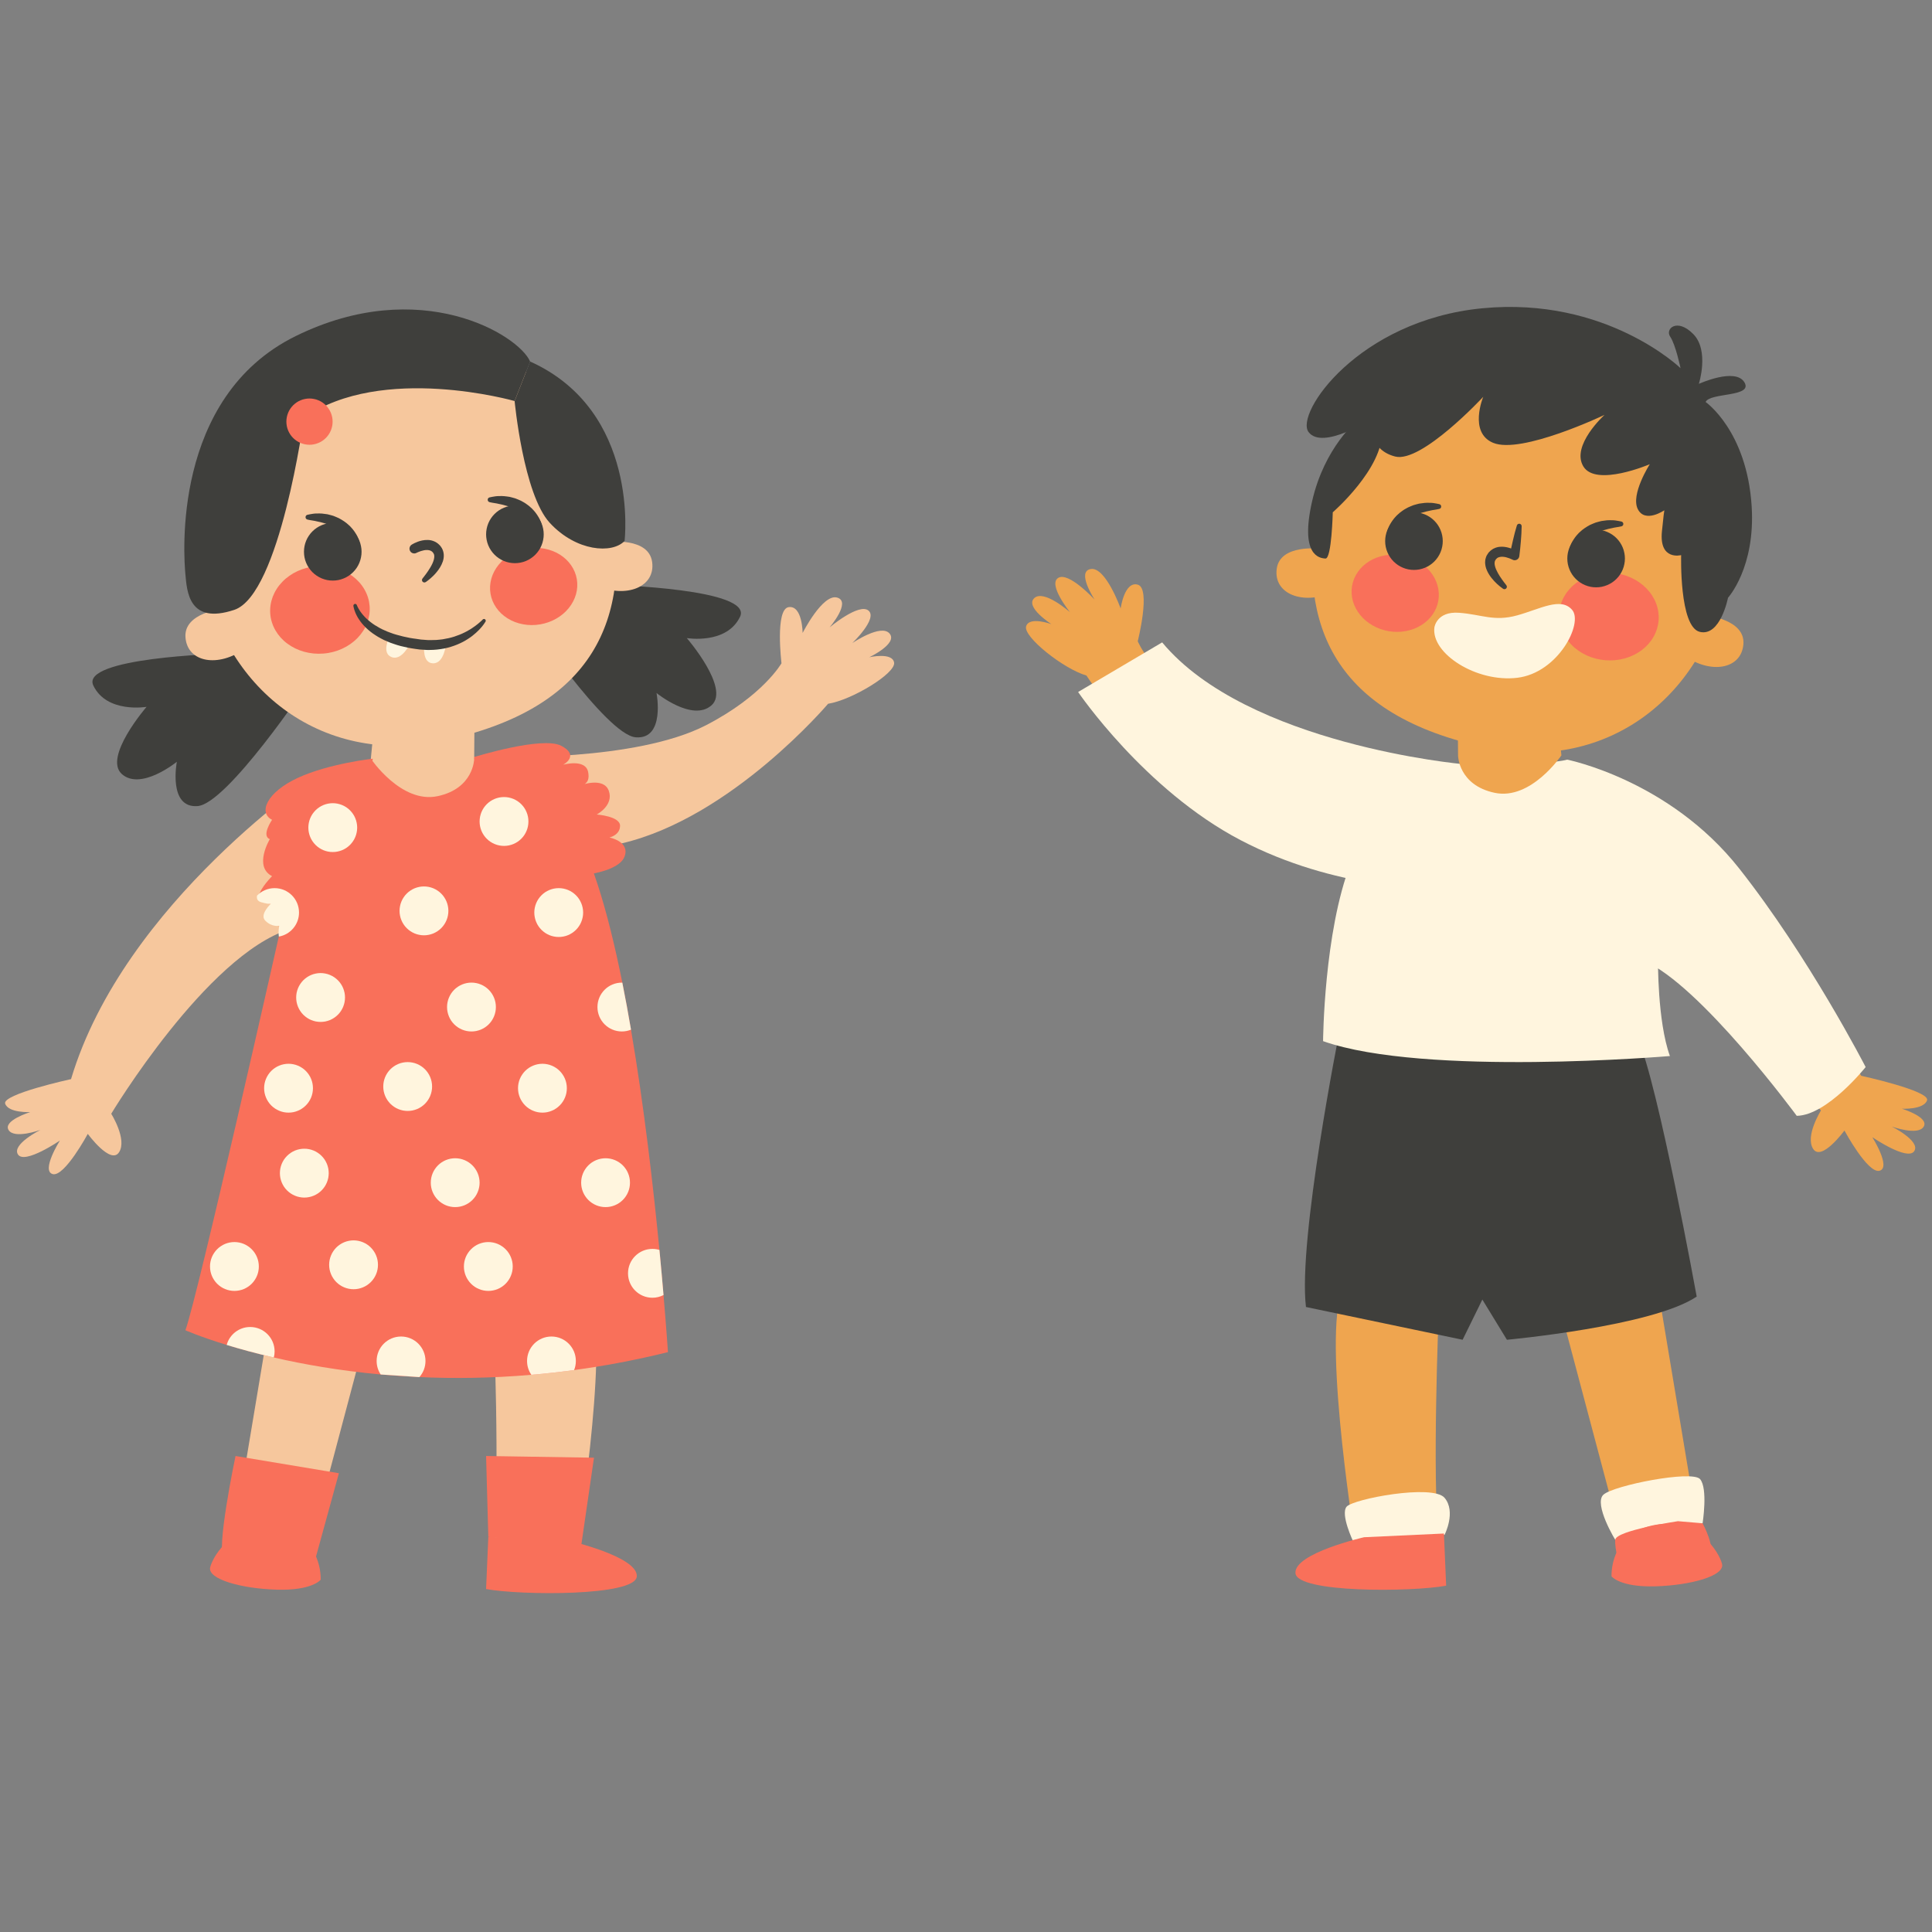 <svg xmlns="http://www.w3.org/2000/svg" xmlns:xlink="http://www.w3.org/1999/xlink" width="500" zoomAndPan="magnify" viewBox="0 0 375 375" height="500" preserveAspectRatio="xMidYMid meet" version="1.0"><rect x="0" y="0" width="375" height="375" fill="#808080" stroke="none"/><defs><clipPath id="2aefda667d"><path d="M 94 298 L 124 298 L 124 309.848 L 94 309.848 Z M 94 298 " clip-rule="nonzero"/></clipPath></defs><path fill="#3f3f3c" d="M 43.023 126.887 C 43.023 126.887 15.508 127.625 18.117 133.066 C 20.727 138.508 28.449 137.199 28.449 137.199 C 28.449 137.199 19.965 146.992 23.664 150.258 C 27.363 153.523 34.324 147.863 34.324 147.863 C 34.324 147.863 32.582 156.895 38.348 156.461 C 44.109 156.027 59.695 132.738 59.695 132.738 C 59.695 132.738 55.422 124.738 43.023 126.887 Z M 43.023 126.887 " fill-opacity="1" fill-rule="nonzero"/><path fill="#3f3f3c" d="M 118.734 113.539 C 118.734 113.539 146.25 114.277 143.641 119.715 C 141.031 125.156 133.309 123.852 133.309 123.852 C 133.309 123.852 141.793 133.645 138.094 136.91 C 134.395 140.176 127.434 134.516 127.434 134.516 C 127.434 134.516 129.176 143.547 123.41 143.113 C 117.648 142.68 102.062 119.391 102.062 119.391 C 102.062 119.391 106.336 111.391 118.734 113.539 Z M 118.734 113.539 " fill-opacity="1" fill-rule="nonzero"/><path fill="#efa54f" d="M 321.992 251.242 L 329.328 295.203 L 314.812 299.094 L 303.066 254.883 Z M 321.992 251.242 " fill-opacity="1" fill-rule="nonzero"/><path fill="#efa54f" d="M 279.25 254.941 C 279.25 254.941 277.941 286.473 279.25 299.094 C 279.25 299.094 263.262 301.734 263.262 301.082 C 263.262 300.43 256.953 262.559 260.215 251.242 Z M 279.25 254.941 " fill-opacity="1" fill-rule="nonzero"/><path fill="#3f3f3c" d="M 259.988 200.207 C 259.988 200.207 251.898 240.68 253.488 253.688 L 283.895 260.047 L 287.723 252.242 L 292.492 260.047 C 292.492 260.047 320.805 257.445 329.328 251.664 C 329.328 251.664 321.816 210.324 317.918 201.652 Z M 259.988 200.207 " fill-opacity="1" fill-rule="nonzero"/><path fill="#efa54f" d="M 301.734 67.117 C 279.836 63.457 259.172 77.957 255.574 99.504 C 251.977 121.047 258.656 138.875 288.707 145.141 C 312.562 150.117 331.27 134.301 334.867 112.758 C 338.465 91.211 323.629 70.777 301.734 67.117 Z M 301.734 67.117 " fill-opacity="1" fill-rule="nonzero"/><path fill="#efa54f" d="M 331.004 119.441 C 331.004 119.441 338.809 120.168 338.391 125.07 C 337.973 129.977 331.922 130.883 326.891 127.223 Z M 331.004 119.441 " fill-opacity="1" fill-rule="nonzero"/><path fill="#efa54f" d="M 256.25 106.516 C 256.25 106.516 248.469 105.527 247.812 110.402 C 247.152 115.277 252.859 117.48 258.566 115.004 Z M 256.25 106.516 " fill-opacity="1" fill-rule="nonzero"/><path fill="#3f3f3c" d="M 291.742 114.277 C 290.887 113.684 290.137 112.988 289.477 112.148 C 289.32 111.93 289.145 111.727 289.012 111.48 C 288.863 111.25 288.734 110.996 288.617 110.73 C 288.492 110.473 288.402 110.172 288.332 109.871 C 288.281 109.551 288.23 109.23 288.277 108.871 C 288.281 108.699 288.309 108.523 288.371 108.352 C 288.43 108.18 288.473 107.996 288.559 107.836 C 288.648 107.684 288.746 107.531 288.848 107.387 L 288.926 107.273 L 288.934 107.262 L 288.941 107.254 L 289.004 107.184 L 289.02 107.168 L 289.055 107.137 L 289.184 107.008 C 289.234 106.961 289.254 106.93 289.332 106.867 L 289.578 106.688 C 289.664 106.629 289.75 106.57 289.832 106.52 L 290.074 106.41 C 290.234 106.328 290.398 106.273 290.562 106.234 C 290.73 106.184 290.895 106.152 291.059 106.141 C 291.391 106.098 291.707 106.113 292.008 106.148 C 292.312 106.18 292.602 106.246 292.879 106.324 C 293.16 106.402 293.426 106.496 293.684 106.609 C 293.949 106.73 294.172 106.844 294.457 107.012 L 293.074 107.664 C 293.25 106.711 293.453 105.762 293.676 104.816 C 293.895 103.867 294.137 102.926 294.426 101.988 C 294.504 101.738 294.766 101.598 295.02 101.676 C 295.223 101.738 295.355 101.93 295.352 102.137 C 295.34 103.113 295.281 104.086 295.199 105.055 C 295.121 106.023 295.023 106.988 294.898 107.949 C 294.836 108.445 294.383 108.797 293.887 108.734 C 293.785 108.719 293.691 108.691 293.605 108.648 L 293.516 108.602 C 293.371 108.531 293.152 108.434 292.965 108.367 C 292.766 108.297 292.57 108.23 292.375 108.18 C 292.18 108.129 291.984 108.09 291.801 108.078 C 291.617 108.059 291.438 108.059 291.281 108.082 C 291.203 108.09 291.125 108.098 291.055 108.125 C 290.98 108.137 290.914 108.156 290.855 108.188 L 290.758 108.227 C 290.738 108.238 290.723 108.254 290.707 108.262 C 290.688 108.273 290.668 108.277 290.648 108.285 C 290.621 108.293 290.562 108.359 290.523 108.395 L 290.391 108.52 L 290.34 108.57 L 290.336 108.57 C 290.324 108.586 290.449 108.453 290.395 108.508 L 290.395 108.512 L 290.391 108.52 L 290.367 108.559 C 290.332 108.617 290.297 108.672 290.25 108.719 C 290.211 108.773 290.207 108.836 290.176 108.895 C 290.137 108.949 290.125 109.016 290.121 109.086 C 290.082 109.219 290.105 109.387 290.113 109.555 C 290.152 109.727 290.164 109.914 290.238 110.105 C 290.297 110.297 290.371 110.492 290.469 110.688 C 290.551 110.883 290.664 111.078 290.766 111.277 C 291.215 112.059 291.777 112.84 292.367 113.578 L 292.379 113.594 C 292.543 113.797 292.512 114.094 292.309 114.258 C 292.141 114.391 291.906 114.395 291.742 114.277 Z M 291.742 114.277 " fill-opacity="1" fill-rule="nonzero"/><path fill="#f9705a" d="M 302.648 118.91 C 302.691 118.355 302.797 117.809 302.965 117.273 C 303.129 116.738 303.355 116.219 303.637 115.727 C 303.922 115.23 304.258 114.766 304.645 114.332 C 305.031 113.895 305.465 113.5 305.945 113.141 C 306.422 112.781 306.938 112.469 307.488 112.199 C 308.039 111.934 308.617 111.715 309.219 111.551 C 309.82 111.383 310.434 111.27 311.066 111.211 C 311.695 111.148 312.324 111.145 312.957 111.195 C 313.594 111.246 314.215 111.348 314.828 111.508 C 315.441 111.664 316.031 111.871 316.598 112.133 C 317.168 112.391 317.699 112.695 318.203 113.047 C 318.707 113.398 319.164 113.789 319.582 114.219 C 319.996 114.645 320.363 115.105 320.68 115.598 C 320.992 116.086 321.254 116.598 321.453 117.133 C 321.656 117.664 321.797 118.211 321.879 118.766 C 321.957 119.32 321.977 119.879 321.934 120.434 C 321.887 120.992 321.781 121.539 321.617 122.074 C 321.449 122.609 321.227 123.125 320.941 123.621 C 320.66 124.117 320.324 124.582 319.938 125.016 C 319.547 125.453 319.113 125.848 318.637 126.207 C 318.156 126.566 317.641 126.879 317.09 127.145 C 316.539 127.414 315.965 127.629 315.363 127.797 C 314.762 127.965 314.145 128.078 313.516 128.137 C 312.887 128.195 312.254 128.203 311.621 128.152 C 310.988 128.102 310.367 127.996 309.754 127.84 C 309.141 127.684 308.551 127.473 307.98 127.215 C 307.414 126.957 306.879 126.652 306.379 126.301 C 305.875 125.949 305.414 125.559 305 125.129 C 304.582 124.699 304.215 124.242 303.902 123.75 C 303.586 123.262 303.328 122.746 303.125 122.215 C 302.926 121.68 302.781 121.137 302.703 120.582 C 302.621 120.023 302.605 119.469 302.648 118.91 Z M 302.648 118.91 " fill-opacity="1" fill-rule="nonzero"/><path fill="#f9705a" d="M 262.43 113.746 C 262.508 113.266 262.645 112.793 262.832 112.336 C 263.016 111.883 263.254 111.445 263.539 111.035 C 263.824 110.625 264.152 110.242 264.523 109.891 C 264.898 109.539 265.309 109.227 265.754 108.949 C 266.199 108.672 266.676 108.438 267.176 108.246 C 267.68 108.055 268.199 107.906 268.738 107.809 C 269.277 107.707 269.824 107.656 270.379 107.652 C 270.938 107.648 271.488 107.691 272.039 107.785 C 272.59 107.875 273.125 108.016 273.648 108.199 C 274.172 108.383 274.676 108.609 275.152 108.879 C 275.629 109.152 276.074 109.457 276.488 109.805 C 276.898 110.148 277.27 110.523 277.602 110.934 C 277.934 111.34 278.219 111.77 278.457 112.223 C 278.695 112.676 278.883 113.145 279.02 113.625 C 279.156 114.109 279.238 114.594 279.266 115.09 C 279.293 115.582 279.266 116.066 279.188 116.551 C 279.105 117.035 278.973 117.504 278.785 117.961 C 278.598 118.418 278.363 118.852 278.078 119.266 C 277.793 119.676 277.465 120.059 277.09 120.41 C 276.719 120.758 276.309 121.074 275.863 121.352 C 275.414 121.629 274.941 121.863 274.438 122.055 C 273.938 122.246 273.414 122.391 272.875 122.492 C 272.336 122.594 271.789 122.645 271.234 122.648 C 270.68 122.652 270.125 122.609 269.578 122.516 C 269.027 122.426 268.488 122.285 267.965 122.102 C 267.441 121.918 266.941 121.688 266.465 121.418 C 265.984 121.148 265.543 120.84 265.129 120.496 C 264.715 120.152 264.344 119.773 264.012 119.367 C 263.68 118.961 263.395 118.531 263.156 118.078 C 262.918 117.625 262.73 117.156 262.594 116.672 C 262.461 116.191 262.379 115.703 262.352 115.211 C 262.32 114.719 262.348 114.23 262.43 113.746 Z M 262.43 113.746 " fill-opacity="1" fill-rule="nonzero"/><path fill="#3f3f3c" d="M 269.238 103.219 C 269.234 103.234 269.281 103.008 269.398 102.684 C 269.52 102.359 269.707 101.898 270.035 101.402 C 270.184 101.145 270.387 100.895 270.594 100.621 C 270.828 100.375 271.047 100.082 271.34 99.844 C 271.613 99.59 271.906 99.336 272.242 99.121 C 272.559 98.883 272.918 98.711 273.266 98.508 C 273.625 98.332 274.004 98.199 274.367 98.047 C 274.738 97.93 275.117 97.844 275.473 97.75 C 275.84 97.688 276.195 97.652 276.527 97.613 C 276.859 97.57 277.18 97.598 277.469 97.598 C 278.051 97.582 278.527 97.695 278.855 97.746 C 279.184 97.809 279.371 97.852 279.371 97.852 C 279.625 97.91 279.781 98.168 279.723 98.426 C 279.68 98.605 279.535 98.738 279.367 98.777 L 279.316 98.789 C 279.316 98.789 279.141 98.832 278.836 98.887 C 278.684 98.914 278.496 98.949 278.289 98.977 C 278.078 98.996 277.848 99.062 277.594 99.113 C 277.344 99.176 277.07 99.211 276.793 99.289 C 276.516 99.371 276.227 99.457 275.922 99.527 C 275.629 99.637 275.336 99.754 275.027 99.852 C 274.738 99.988 274.43 100.105 274.145 100.258 C 273.863 100.418 273.559 100.543 273.301 100.73 C 273.164 100.816 273.031 100.902 272.895 100.98 C 272.766 101.074 272.641 101.164 272.52 101.254 C 272.266 101.43 272.047 101.633 271.82 101.805 C 271.621 102 271.402 102.168 271.23 102.352 C 270.867 102.699 270.59 103.02 270.395 103.242 C 270.199 103.473 270.105 103.582 270.102 103.598 C 269.996 103.836 269.719 103.941 269.48 103.84 C 269.242 103.734 269.137 103.457 269.238 103.219 Z M 269.238 103.219 " fill-opacity="1" fill-rule="nonzero"/><path fill="#3f3f3c" d="M 280.039 105.027 C 280.039 105.395 280.004 105.758 279.93 106.117 C 279.859 106.48 279.754 106.828 279.613 107.168 C 279.473 107.508 279.301 107.828 279.098 108.137 C 278.895 108.441 278.66 108.723 278.402 108.984 C 278.141 109.242 277.859 109.473 277.555 109.68 C 277.25 109.883 276.926 110.055 276.59 110.195 C 276.25 110.336 275.898 110.441 275.539 110.516 C 275.18 110.586 274.816 110.621 274.449 110.621 C 274.082 110.621 273.719 110.586 273.359 110.516 C 272.996 110.441 272.648 110.336 272.309 110.195 C 271.969 110.055 271.648 109.883 271.344 109.68 C 271.039 109.473 270.754 109.242 270.496 108.984 C 270.234 108.723 270.004 108.441 269.801 108.137 C 269.598 107.828 269.426 107.508 269.285 107.168 C 269.145 106.828 269.039 106.48 268.965 106.117 C 268.895 105.758 268.859 105.395 268.859 105.027 C 268.859 104.66 268.895 104.297 268.965 103.938 C 269.039 103.578 269.145 103.227 269.285 102.887 C 269.426 102.547 269.598 102.227 269.801 101.922 C 270.004 101.613 270.234 101.332 270.496 101.074 C 270.754 100.812 271.039 100.582 271.344 100.375 C 271.648 100.172 271.969 100 272.309 99.859 C 272.648 99.719 272.996 99.613 273.359 99.543 C 273.719 99.469 274.082 99.434 274.449 99.434 C 274.816 99.434 275.18 99.469 275.539 99.543 C 275.898 99.613 276.25 99.719 276.59 99.859 C 276.926 100 277.25 100.172 277.555 100.375 C 277.859 100.582 278.141 100.812 278.402 101.074 C 278.66 101.332 278.895 101.613 279.098 101.922 C 279.301 102.227 279.473 102.547 279.613 102.887 C 279.754 103.227 279.859 103.578 279.93 103.938 C 280.004 104.297 280.039 104.66 280.039 105.027 Z M 280.039 105.027 " fill-opacity="1" fill-rule="nonzero"/><path fill="#3f3f3c" d="M 304.594 106.602 C 304.59 106.617 304.633 106.391 304.75 106.066 C 304.875 105.742 305.062 105.281 305.391 104.785 C 305.539 104.527 305.742 104.277 305.949 104.004 C 306.184 103.758 306.402 103.465 306.695 103.227 C 306.969 102.973 307.262 102.719 307.598 102.504 C 307.914 102.266 308.273 102.09 308.621 101.887 C 308.98 101.715 309.359 101.578 309.719 101.43 C 310.094 101.312 310.473 101.227 310.828 101.133 C 311.191 101.07 311.551 101.035 311.883 100.992 C 312.215 100.953 312.535 100.98 312.824 100.977 C 313.406 100.965 313.883 101.078 314.211 101.129 C 314.539 101.188 314.723 101.23 314.723 101.23 C 314.98 101.293 315.137 101.551 315.078 101.805 C 315.035 101.988 314.891 102.121 314.723 102.16 L 314.672 102.172 C 314.672 102.172 314.496 102.211 314.191 102.266 C 314.035 102.293 313.852 102.328 313.645 102.355 C 313.434 102.379 313.203 102.441 312.949 102.496 C 312.699 102.555 312.426 102.594 312.148 102.668 C 311.871 102.75 311.578 102.84 311.277 102.91 C 310.984 103.016 310.688 103.133 310.383 103.23 C 310.09 103.371 309.785 103.488 309.5 103.641 C 309.219 103.797 308.914 103.922 308.652 104.113 C 308.52 104.199 308.387 104.285 308.25 104.363 C 308.121 104.453 307.996 104.547 307.871 104.637 C 307.617 104.809 307.402 105.016 307.176 105.184 C 306.973 105.383 306.758 105.551 306.586 105.734 C 306.223 106.082 305.945 106.402 305.746 106.625 C 305.551 106.852 305.461 106.965 305.453 106.977 C 305.352 107.215 305.074 107.324 304.836 107.223 C 304.598 107.117 304.488 106.84 304.594 106.602 Z M 304.594 106.602 " fill-opacity="1" fill-rule="nonzero"/><path fill="#3f3f3c" d="M 315.395 108.406 C 315.395 108.773 315.359 109.141 315.285 109.5 C 315.215 109.859 315.109 110.207 314.969 110.547 C 314.828 110.887 314.656 111.211 314.453 111.516 C 314.25 111.82 314.016 112.102 313.758 112.363 C 313.496 112.621 313.215 112.855 312.91 113.059 C 312.605 113.262 312.281 113.434 311.941 113.574 C 311.605 113.715 311.254 113.82 310.895 113.895 C 310.535 113.965 310.172 114 309.805 114 C 309.438 114 309.074 113.965 308.715 113.895 C 308.352 113.82 308.004 113.715 307.664 113.574 C 307.324 113.434 307.004 113.262 306.699 113.059 C 306.395 112.855 306.109 112.621 305.852 112.363 C 305.59 112.102 305.359 111.82 305.156 111.516 C 304.953 111.211 304.781 110.887 304.641 110.547 C 304.5 110.207 304.395 109.859 304.32 109.5 C 304.25 109.141 304.215 108.773 304.215 108.406 C 304.215 108.039 304.25 107.676 304.32 107.316 C 304.395 106.957 304.5 106.605 304.641 106.266 C 304.781 105.93 304.953 105.605 305.156 105.301 C 305.359 104.996 305.59 104.711 305.852 104.453 C 306.109 104.191 306.395 103.961 306.699 103.758 C 307.004 103.555 307.324 103.379 307.664 103.238 C 308.004 103.098 308.352 102.992 308.715 102.922 C 309.074 102.852 309.438 102.812 309.805 102.812 C 310.172 102.812 310.535 102.852 310.895 102.922 C 311.254 102.992 311.605 103.098 311.941 103.238 C 312.281 103.379 312.605 103.555 312.91 103.758 C 313.215 103.961 313.496 104.191 313.758 104.453 C 314.016 104.711 314.25 104.996 314.453 105.301 C 314.656 105.605 314.828 105.93 314.969 106.266 C 315.109 106.605 315.215 106.957 315.285 107.316 C 315.359 107.676 315.395 108.039 315.395 108.406 Z M 315.395 108.406 " fill-opacity="1" fill-rule="nonzero"/><path fill="#fff5de" d="M 278.414 121.797 C 278.414 121.797 278.82 118.617 283.195 118.938 C 287.57 119.258 289.973 120.688 294.461 119.449 C 298.949 118.211 302.957 115.809 305.156 118.383 C 307.352 120.961 302.445 130.59 294.52 131.555 C 286.59 132.516 277.758 126.852 278.414 121.797 Z M 278.414 121.797 " fill-opacity="1" fill-rule="nonzero"/><path fill="#efa54f" d="M 273.133 149.48 C 273.133 149.48 246.551 147.016 233.84 138.25 C 223.59 131.18 220.836 124.465 220.836 124.465 C 220.836 124.465 223.438 114.203 220.836 113.48 C 218.238 112.758 217.516 118.109 217.516 118.109 C 217.516 118.109 214.625 110.012 211.738 110.445 C 208.848 110.879 212.457 116.375 212.457 116.375 C 212.457 116.375 207.402 110.879 205.379 112.18 C 203.359 113.48 207.691 118.832 207.691 118.832 C 207.691 118.832 202.637 114.348 200.758 116.086 C 198.879 117.82 204.078 121.145 204.078 121.145 C 204.078 121.145 199.746 119.555 199.168 121.578 C 198.59 123.602 206.391 129.816 210.871 131.117 C 210.871 131.117 226.617 155.398 247.129 163.059 C 267.645 170.719 273.133 166.383 273.133 166.383 Z M 273.133 149.48 " fill-opacity="1" fill-rule="nonzero"/><path fill="#fff5de" d="M 283.895 148.316 C 283.895 148.316 242.113 144.562 225.574 124.688 L 209.262 134.316 C 209.262 134.316 222.137 153.305 240.773 163.059 C 259.41 172.816 277.828 172.383 277.828 172.383 Z M 283.895 148.316 " fill-opacity="1" fill-rule="nonzero"/><path fill="#efa54f" d="M 324.199 160.789 C 324.199 160.789 347.387 183.441 361.254 208.809 C 361.254 208.809 374.691 211.734 374.039 213.578 C 373.391 215.422 369.164 215.203 369.164 215.203 C 369.164 215.203 374.473 216.828 373.391 218.672 C 372.309 220.516 367.215 218.672 367.215 218.672 C 367.215 218.672 372.848 221.492 371.547 223.441 C 370.25 225.395 363.422 220.734 363.422 220.734 C 363.422 220.734 367.105 226.586 364.832 227.238 C 362.555 227.887 358.004 219.434 358.004 219.434 C 358.004 219.434 353.562 225.504 351.938 223.008 C 350.312 220.516 353.453 215.531 353.453 215.531 C 353.453 215.531 335.793 195.148 324.199 188.426 C 312.609 181.707 324.199 160.789 324.199 160.789 Z M 324.199 160.789 " fill-opacity="1" fill-rule="nonzero"/><path fill="#fff5de" d="M 304.191 147.449 C 304.191 147.449 323.984 151.352 337.562 168.555 C 351.145 185.754 362.121 207.117 362.121 207.117 C 362.121 207.117 354.672 216.488 348.746 216.582 C 348.746 216.582 330.004 191.105 319.047 186.477 C 308.094 181.852 304.191 147.449 304.191 147.449 Z M 304.191 147.449 " fill-opacity="1" fill-rule="nonzero"/><path fill="#fff5de" d="M 283.895 148.316 C 283.895 148.316 299.859 148.609 304.191 147.449 L 321.816 186.188 C 321.816 186.188 321.672 198.184 324.129 204.977 C 324.129 204.977 276.457 209.023 256.809 202.086 C 256.809 202.086 256.953 180.973 262.156 167.609 Z M 283.895 148.316 " fill-opacity="1" fill-rule="nonzero"/><path fill="#efa54f" d="M 283.008 146.656 L 282.941 138.117 L 302.359 139.266 L 303.066 146.613 C 303.066 146.613 297.18 155.375 290.125 153.887 C 283.07 152.402 283.008 146.656 283.008 146.656 Z M 283.008 146.656 " fill-opacity="1" fill-rule="nonzero"/><path fill="#fff5de" d="M 313.672 299.094 C 313.59 299.082 309.266 291.914 311.223 290.117 C 313.18 288.32 328.434 285.301 329.984 287.098 C 331.535 288.895 330.473 295.668 330.473 295.668 C 330.473 295.668 320.523 300.074 313.672 299.094 Z M 313.672 299.094 " fill-opacity="1" fill-rule="nonzero"/><path fill="#fff5de" d="M 262.664 299.215 C 262.664 299.215 260.16 293.992 261.355 292.469 C 262.555 290.945 278.105 288.008 280.391 290.727 C 282.676 293.449 280.391 297.91 280.391 297.91 Z M 262.664 299.215 " fill-opacity="1" fill-rule="nonzero"/><path fill="#f9705a" d="M 330.473 295.668 C 330.473 295.668 333.301 300.863 331.508 301.844 C 329.711 302.824 314.43 304.102 314.43 304.102 C 314.43 304.102 313.367 300.688 313.52 298.871 C 313.672 297.055 325.688 295.262 325.688 295.262 Z M 330.473 295.668 " fill-opacity="1" fill-rule="nonzero"/><path fill="#f9705a" d="M 312.797 305.969 C 312.797 305.582 312.504 298.102 320.32 296.18 C 329.312 293.969 333.668 301.227 334.246 303.551 C 334.828 305.875 328.152 307.715 321.281 307.906 C 314.414 308.102 312.797 305.969 312.797 305.969 Z M 312.797 305.969 " fill-opacity="1" fill-rule="nonzero"/><path fill="#f9705a" d="M 264.773 298.375 C 264.773 298.375 251.199 301.461 251.445 305.336 C 251.691 309.215 274.027 309.02 280.699 307.781 L 280.266 297.656 Z M 264.773 298.375 " fill-opacity="1" fill-rule="nonzero"/><path fill="#f6c79d" d="M 53.055 251.891 L 45.715 295.855 L 60.234 299.746 L 71.98 255.531 Z M 53.055 251.891 " fill-opacity="1" fill-rule="nonzero"/><path fill="#f6c79d" d="M 95.797 255.59 C 95.797 255.59 97.102 287.121 95.797 299.746 C 95.797 299.746 111.785 302.383 111.785 301.73 C 111.785 301.078 118.094 263.207 114.828 251.891 Z M 95.797 255.59 " fill-opacity="1" fill-rule="nonzero"/><path fill="#f6c79d" d="M 72.66 65.809 C 94.555 62.148 115.223 76.648 118.82 98.191 C 122.418 119.738 115.738 137.562 85.688 143.832 C 61.828 148.809 43.125 132.992 39.527 111.449 C 35.93 89.902 50.766 69.469 72.66 65.809 Z M 72.66 65.809 " fill-opacity="1" fill-rule="nonzero"/><path fill="#f6c79d" d="M 43.391 118.133 C 43.391 118.133 35.586 118.859 36.004 123.762 C 36.418 128.664 42.469 129.574 47.504 125.914 Z M 43.391 118.133 " fill-opacity="1" fill-rule="nonzero"/><path fill="#f6c79d" d="M 118.145 105.203 C 118.145 105.203 125.922 104.219 126.582 109.094 C 127.242 113.969 121.531 116.168 115.824 113.695 Z M 118.145 105.203 " fill-opacity="1" fill-rule="nonzero"/><path fill="#3f3f3c" d="M 82.023 112.266 C 82.023 112.266 82.133 112.129 82.324 111.883 C 82.516 111.637 82.785 111.281 83.082 110.848 C 83.371 110.41 83.699 109.895 83.949 109.34 C 84.199 108.797 84.355 108.184 84.281 107.773 C 84.246 107.562 84.16 107.41 84.035 107.25 C 84.031 107.242 83.984 107.184 84.012 107.219 L 83.918 107.121 C 83.844 107.043 83.852 107.07 83.816 107.031 C 83.734 106.973 83.656 106.922 83.566 106.883 C 83.219 106.734 82.742 106.719 82.309 106.805 C 81.875 106.887 81.5 107.027 81.246 107.129 C 80.988 107.23 80.855 107.305 80.875 107.293 C 80.438 107.555 79.871 107.41 79.609 106.969 C 79.352 106.531 79.496 105.961 79.934 105.703 C 79.957 105.691 80.137 105.574 80.469 105.41 C 80.801 105.25 81.285 105.043 81.938 104.906 C 82.262 104.84 82.637 104.793 83.051 104.805 C 83.465 104.816 83.93 104.91 84.383 105.121 C 84.609 105.227 84.824 105.367 85.023 105.523 C 85.121 105.605 85.27 105.742 85.316 105.797 L 85.41 105.895 C 85.5 105.996 85.504 106.012 85.555 106.078 C 85.879 106.488 86.082 107.039 86.129 107.562 C 86.176 108.094 86.086 108.582 85.945 109.004 C 85.801 109.426 85.609 109.793 85.41 110.129 C 85.215 110.465 84.988 110.75 84.773 111.02 C 84.559 111.285 84.344 111.52 84.137 111.727 C 83.723 112.141 83.352 112.445 83.086 112.652 C 82.809 112.855 82.652 112.969 82.652 112.969 C 82.438 113.121 82.145 113.074 81.992 112.863 C 81.867 112.688 81.875 112.457 82.004 112.297 Z M 82.023 112.266 " fill-opacity="1" fill-rule="nonzero"/><path fill="#f9705a" d="M 71.742 117.617 C 71.785 118.172 71.766 118.73 71.688 119.285 C 71.605 119.84 71.465 120.387 71.262 120.918 C 71.062 121.453 70.805 121.965 70.488 122.457 C 70.172 122.945 69.805 123.406 69.391 123.836 C 68.973 124.266 68.516 124.652 68.012 125.004 C 67.512 125.355 66.977 125.66 66.406 125.918 C 65.84 126.18 65.25 126.387 64.637 126.547 C 64.023 126.703 63.402 126.809 62.77 126.855 C 62.133 126.906 61.504 126.902 60.875 126.844 C 60.246 126.781 59.629 126.668 59.027 126.504 C 58.426 126.336 57.848 126.117 57.297 125.852 C 56.746 125.582 56.234 125.27 55.754 124.91 C 55.273 124.555 54.84 124.156 54.453 123.723 C 54.066 123.285 53.73 122.82 53.445 122.324 C 53.164 121.832 52.938 121.316 52.773 120.777 C 52.605 120.242 52.5 119.695 52.457 119.141 C 52.414 118.582 52.43 118.027 52.512 117.469 C 52.594 116.914 52.734 116.371 52.934 115.836 C 53.137 115.305 53.395 114.789 53.711 114.301 C 54.023 113.809 54.391 113.352 54.809 112.922 C 55.223 112.492 55.684 112.102 56.188 111.75 C 56.688 111.398 57.223 111.094 57.789 110.836 C 58.359 110.578 58.949 110.367 59.562 110.211 C 60.176 110.051 60.797 109.949 61.43 109.898 C 62.062 109.848 62.695 109.855 63.324 109.914 C 63.953 109.973 64.57 110.086 65.172 110.254 C 65.773 110.418 66.348 110.637 66.898 110.906 C 67.449 111.172 67.965 111.484 68.445 111.844 C 68.922 112.203 69.355 112.598 69.746 113.035 C 70.133 113.469 70.469 113.934 70.75 114.43 C 71.035 114.926 71.258 115.441 71.426 115.977 C 71.594 116.512 71.695 117.059 71.742 117.617 Z M 71.742 117.617 " fill-opacity="1" fill-rule="nonzero"/><path fill="#f9705a" d="M 111.965 112.43 C 112.043 112.91 112.07 113.398 112.043 113.891 C 112.016 114.383 111.934 114.871 111.797 115.355 C 111.66 115.836 111.473 116.305 111.234 116.758 C 110.996 117.211 110.711 117.641 110.379 118.047 C 110.047 118.453 109.676 118.832 109.266 119.176 C 108.852 119.52 108.406 119.828 107.93 120.098 C 107.453 120.371 106.949 120.598 106.426 120.781 C 105.902 120.965 105.367 121.105 104.816 121.195 C 104.266 121.289 103.715 121.332 103.156 121.328 C 102.602 121.324 102.055 121.273 101.516 121.172 C 100.977 121.074 100.457 120.926 99.953 120.734 C 99.453 120.543 98.977 120.309 98.531 120.031 C 98.086 119.754 97.676 119.441 97.301 119.09 C 96.93 118.738 96.602 118.355 96.316 117.945 C 96.031 117.531 95.793 117.098 95.605 116.641 C 95.422 116.188 95.285 115.715 95.207 115.23 C 95.125 114.75 95.098 114.262 95.125 113.77 C 95.156 113.277 95.238 112.789 95.371 112.305 C 95.508 111.824 95.695 111.355 95.934 110.902 C 96.172 110.449 96.457 110.02 96.789 109.613 C 97.121 109.207 97.492 108.828 97.906 108.484 C 98.32 108.141 98.762 107.832 99.242 107.562 C 99.719 107.289 100.219 107.062 100.742 106.879 C 101.266 106.695 101.805 106.555 102.355 106.465 C 102.902 106.371 103.457 106.328 104.012 106.332 C 104.566 106.336 105.113 106.387 105.652 106.488 C 106.191 106.586 106.715 106.734 107.215 106.926 C 107.719 107.117 108.191 107.352 108.641 107.629 C 109.086 107.906 109.496 108.219 109.867 108.57 C 110.242 108.922 110.57 109.305 110.855 109.715 C 111.141 110.129 111.375 110.562 111.562 111.02 C 111.75 111.473 111.883 111.945 111.965 112.43 Z M 111.965 112.43 " fill-opacity="1" fill-rule="nonzero"/><path fill="#3f3f3c" d="M 104.293 102.285 C 104.289 102.273 104.195 102.16 104 101.934 C 103.801 101.711 103.523 101.391 103.164 101.043 C 102.992 100.859 102.773 100.691 102.574 100.492 C 102.344 100.324 102.129 100.117 101.875 99.945 C 101.75 99.855 101.625 99.766 101.496 99.672 C 101.363 99.594 101.227 99.508 101.094 99.418 C 100.836 99.23 100.531 99.109 100.25 98.949 C 99.961 98.797 99.656 98.68 99.363 98.543 C 99.059 98.445 98.762 98.324 98.469 98.219 C 98.168 98.148 97.879 98.059 97.602 97.98 C 97.32 97.902 97.047 97.863 96.797 97.805 C 96.547 97.75 96.316 97.688 96.105 97.668 C 95.895 97.637 95.711 97.605 95.559 97.578 C 95.254 97.523 95.074 97.48 95.074 97.48 L 95.027 97.469 C 94.77 97.41 94.609 97.152 94.672 96.898 C 94.711 96.715 94.855 96.582 95.023 96.543 C 95.023 96.543 95.207 96.496 95.535 96.438 C 95.867 96.387 96.34 96.273 96.922 96.289 C 97.211 96.289 97.531 96.262 97.863 96.305 C 98.199 96.344 98.555 96.379 98.918 96.441 C 99.277 96.535 99.652 96.621 100.027 96.738 C 100.391 96.887 100.766 97.023 101.125 97.199 C 101.473 97.398 101.836 97.574 102.148 97.812 C 102.484 98.023 102.777 98.281 103.051 98.535 C 103.344 98.773 103.566 99.066 103.797 99.312 C 104.008 99.586 104.207 99.836 104.359 100.094 C 104.684 100.59 104.875 101.051 104.996 101.375 C 105.113 101.699 105.156 101.926 105.152 101.91 C 105.258 102.148 105.148 102.426 104.91 102.531 C 104.672 102.633 104.395 102.523 104.293 102.285 Z M 104.293 102.285 " fill-opacity="1" fill-rule="nonzero"/><path fill="#3f3f3c" d="M 105.535 103.719 C 105.535 104.086 105.5 104.449 105.426 104.809 C 105.355 105.168 105.25 105.52 105.109 105.859 C 104.969 106.199 104.797 106.52 104.594 106.824 C 104.387 107.129 104.156 107.414 103.898 107.672 C 103.637 107.934 103.355 108.164 103.051 108.367 C 102.746 108.574 102.422 108.746 102.082 108.887 C 101.742 109.027 101.395 109.133 101.035 109.203 C 100.676 109.273 100.312 109.312 99.945 109.312 C 99.578 109.312 99.215 109.273 98.852 109.203 C 98.492 109.133 98.145 109.027 97.805 108.887 C 97.465 108.746 97.145 108.574 96.84 108.367 C 96.531 108.164 96.25 107.934 95.992 107.672 C 95.73 107.414 95.5 107.129 95.297 106.824 C 95.09 106.52 94.918 106.199 94.777 105.859 C 94.637 105.52 94.531 105.168 94.461 104.809 C 94.391 104.449 94.352 104.086 94.352 103.719 C 94.352 103.352 94.391 102.988 94.461 102.625 C 94.531 102.266 94.637 101.918 94.777 101.578 C 94.918 101.238 95.09 100.914 95.297 100.609 C 95.5 100.305 95.73 100.023 95.992 99.762 C 96.25 99.504 96.531 99.27 96.84 99.066 C 97.145 98.863 97.465 98.691 97.805 98.551 C 98.145 98.41 98.492 98.305 98.852 98.23 C 99.215 98.16 99.578 98.125 99.945 98.125 C 100.312 98.125 100.676 98.16 101.035 98.23 C 101.395 98.305 101.742 98.41 102.082 98.551 C 102.422 98.691 102.746 98.863 103.051 99.066 C 103.355 99.27 103.637 99.504 103.898 99.762 C 104.156 100.023 104.387 100.305 104.594 100.609 C 104.797 100.914 104.969 101.238 105.109 101.578 C 105.25 101.918 105.355 102.266 105.426 102.625 C 105.5 102.988 105.535 103.352 105.535 103.719 Z M 105.535 103.719 " fill-opacity="1" fill-rule="nonzero"/><path fill="#3f3f3c" d="M 68.938 105.668 C 68.934 105.652 68.84 105.543 68.645 105.316 C 68.445 105.09 68.172 104.77 67.809 104.422 C 67.637 104.242 67.418 104.074 67.219 103.875 C 66.988 103.707 66.773 103.5 66.52 103.328 C 66.395 103.238 66.27 103.145 66.145 103.055 C 66.008 102.973 65.871 102.891 65.738 102.801 C 65.48 102.613 65.176 102.488 64.895 102.328 C 64.605 102.176 64.301 102.059 64.012 101.922 C 63.703 101.824 63.406 101.707 63.113 101.602 C 62.812 101.531 62.523 101.441 62.246 101.359 C 61.965 101.285 61.691 101.246 61.441 101.184 C 61.191 101.133 60.961 101.066 60.75 101.047 C 60.539 101.02 60.355 100.984 60.203 100.957 C 59.898 100.902 59.719 100.859 59.719 100.859 L 59.672 100.848 C 59.414 100.789 59.254 100.535 59.316 100.277 C 59.355 100.094 59.5 99.961 59.668 99.922 C 59.668 99.922 59.852 99.879 60.184 99.816 C 60.512 99.766 60.984 99.652 61.566 99.668 C 61.859 99.668 62.176 99.645 62.512 99.684 C 62.844 99.723 63.199 99.762 63.562 99.82 C 63.922 99.918 64.297 100 64.672 100.117 C 65.035 100.27 65.41 100.402 65.77 100.578 C 66.117 100.781 66.48 100.957 66.797 101.195 C 67.129 101.406 67.422 101.664 67.699 101.918 C 67.988 102.152 68.211 102.445 68.441 102.695 C 68.652 102.965 68.852 103.215 69.004 103.477 C 69.328 103.969 69.52 104.434 69.641 104.758 C 69.758 105.082 69.801 105.309 69.797 105.293 C 69.902 105.531 69.793 105.809 69.555 105.91 C 69.32 106.016 69.043 105.906 68.938 105.668 Z M 68.938 105.668 " fill-opacity="1" fill-rule="nonzero"/><path fill="#3f3f3c" d="M 70.18 107.098 C 70.18 107.465 70.145 107.828 70.07 108.191 C 70 108.551 69.895 108.898 69.754 109.238 C 69.613 109.578 69.441 109.902 69.238 110.207 C 69.031 110.512 68.801 110.793 68.543 111.055 C 68.281 111.312 68 111.547 67.695 111.75 C 67.391 111.953 67.066 112.125 66.727 112.266 C 66.391 112.406 66.039 112.512 65.68 112.586 C 65.32 112.656 64.957 112.691 64.59 112.691 C 64.223 112.691 63.859 112.656 63.496 112.586 C 63.137 112.512 62.789 112.406 62.449 112.266 C 62.109 112.125 61.789 111.953 61.484 111.75 C 61.176 111.547 60.895 111.312 60.637 111.055 C 60.375 110.793 60.145 110.512 59.941 110.207 C 59.734 109.902 59.562 109.578 59.422 109.238 C 59.281 108.898 59.176 108.551 59.105 108.191 C 59.035 107.828 59 107.465 59 107.098 C 59 106.73 59.035 106.367 59.105 106.008 C 59.176 105.648 59.281 105.297 59.422 104.957 C 59.562 104.617 59.734 104.297 59.941 103.992 C 60.145 103.684 60.375 103.402 60.637 103.145 C 60.895 102.883 61.176 102.652 61.484 102.449 C 61.789 102.242 62.109 102.07 62.449 101.93 C 62.789 101.789 63.137 101.684 63.496 101.613 C 63.859 101.539 64.223 101.504 64.59 101.504 C 64.957 101.504 65.32 101.539 65.68 101.613 C 66.039 101.684 66.391 101.789 66.727 101.93 C 67.066 102.07 67.391 102.242 67.695 102.449 C 68 102.652 68.281 102.883 68.543 103.145 C 68.801 103.402 69.031 103.684 69.238 103.992 C 69.441 104.297 69.613 104.617 69.754 104.957 C 69.895 105.297 70 105.648 70.07 106.008 C 70.145 106.367 70.18 106.73 70.18 107.098 Z M 70.18 107.098 " fill-opacity="1" fill-rule="nonzero"/><path fill="#f6c79d" d="M 96.645 146.918 C 96.645 146.918 123.32 147.848 137.043 140.762 C 148.105 135.051 151.688 128.738 151.688 128.738 C 151.688 128.738 150.406 118.23 153.078 117.844 C 155.75 117.457 155.789 122.855 155.789 122.855 C 155.789 122.855 159.68 115.191 162.488 115.988 C 165.301 116.785 161.023 121.777 161.023 121.777 C 161.023 121.777 166.734 116.969 168.574 118.516 C 170.418 120.062 165.441 124.816 165.441 124.816 C 165.441 124.816 171.023 121.012 172.668 122.973 C 174.309 124.93 168.73 127.57 168.73 127.57 C 168.73 127.57 173.23 126.543 173.547 128.621 C 173.863 130.703 165.336 135.879 160.73 136.602 C 160.73 136.602 142.035 158.691 120.715 163.688 C 99.398 168.684 94.5 163.688 94.5 163.688 Z M 96.645 146.918 " fill-opacity="1" fill-rule="nonzero"/><path fill="#f6c79d" d="M 62.102 149.824 C 62.102 149.824 24.098 174.961 13.789 209.457 C 13.789 209.457 0.355 212.383 1.004 214.227 C 1.656 216.07 5.879 215.855 5.879 215.855 C 5.879 215.855 0.57 217.48 1.656 219.32 C 2.738 221.164 7.832 219.32 7.832 219.32 C 7.832 219.32 2.195 222.141 3.496 224.094 C 4.797 226.043 11.621 221.383 11.621 221.383 C 11.621 221.383 7.938 227.234 10.215 227.887 C 12.488 228.535 17.039 220.082 17.039 220.082 C 17.039 220.082 21.48 226.152 23.105 223.656 C 24.73 221.164 21.59 216.18 21.59 216.18 C 21.59 216.18 40.086 185.406 56.168 180.375 C 68.957 176.371 62.102 149.824 62.102 149.824 Z M 62.102 149.824 " fill-opacity="1" fill-rule="nonzero"/><path fill="#f9705a" d="M 129.648 262.449 C 123.363 264.004 117.285 265.137 111.43 265.93 C 108.609 266.312 105.844 266.621 103.137 266.848 C 95.371 267.516 88.086 267.594 81.398 267.293 C 78.809 267.176 76.301 267.004 73.895 266.785 C 65.848 266.047 58.855 264.805 53.145 263.488 C 49.582 262.672 46.516 261.82 44 261.051 C 38.82 259.465 35.988 258.203 35.988 258.203 C 38.441 251.414 54.121 181.762 54.121 181.762 L 71.977 147.262 C 76.316 148.426 90.984 146.738 90.984 146.738 C 90.984 146.738 101.348 147.633 110.133 159.074 C 114.469 164.727 117.992 176.781 120.793 190.734 C 121.387 193.703 121.949 196.758 122.477 199.859 C 125.023 214.734 126.828 230.582 127.996 242.613 C 128.305 245.84 128.574 248.789 128.789 251.367 C 129.375 258.184 129.648 262.449 129.648 262.449 Z M 129.648 262.449 " fill-opacity="1" fill-rule="nonzero"/><path fill="#f6c79d" d="M 92.039 147.305 L 92.105 138.766 L 72.688 139.914 L 71.98 147.262 C 71.98 147.262 77.863 156.023 84.918 154.539 C 91.977 153.051 92.039 147.305 92.039 147.305 Z M 92.039 147.305 " fill-opacity="1" fill-rule="nonzero"/><path fill="#f9705a" d="M 45.715 282.609 C 45.715 282.609 41.742 301.512 43.539 302.492 C 45.332 303.473 60.617 304.75 60.617 304.75 L 65.781 285.953 Z M 45.715 282.609 " fill-opacity="1" fill-rule="nonzero"/><path fill="#f9705a" d="M 62.246 306.621 C 62.246 306.23 62.543 298.75 54.723 296.828 C 45.73 294.617 41.379 301.875 40.797 304.199 C 40.219 306.523 46.895 308.363 53.762 308.555 C 60.633 308.75 62.246 306.621 62.246 306.621 Z M 62.246 306.621 " fill-opacity="1" fill-rule="nonzero"/><g clip-path="url(#2aefda667d)"><path fill="#f9705a" d="M 110.273 299.023 C 110.273 299.023 123.848 302.109 123.602 305.984 C 123.352 309.863 101.02 309.668 94.348 308.434 L 94.781 298.305 Z M 110.273 299.023 " fill-opacity="1" fill-rule="nonzero"/></g><path fill="#f9705a" d="M 72.352 147.262 C 72.352 147.262 69.5 172.27 69.09 172.512 C 68.672 172.758 62.406 181.324 57.918 183.121 C 55.477 184.102 54.707 182.996 54.504 181.789 C 54.344 180.777 54.578 179.691 54.578 179.691 C 54.578 179.691 53.188 180.02 51.883 178.715 C 50.879 177.707 52.254 176.113 52.926 175.441 C 52.621 175.469 52.066 175.402 51.074 175.121 C 50.348 174.922 50.16 174.438 50.266 173.848 C 50.266 173.844 50.266 173.844 50.266 173.844 C 50.551 172.316 52.809 170.062 52.809 170.062 C 49.168 168.188 52.371 162.879 52.371 162.879 C 50.664 162.227 52.809 159.125 52.809 159.125 C 50.066 157.742 51.805 153.738 57.84 150.965 C 63.875 148.191 72.352 147.262 72.352 147.262 Z M 72.352 147.262 " fill-opacity="1" fill-rule="nonzero"/><path fill="#f9705a" d="M 92.105 146.918 C 92.105 146.918 105.234 142.84 108.93 144.754 C 112.629 146.668 109.312 148.434 109.312 148.434 C 109.312 148.434 113.609 147.211 114.152 149.824 C 114.695 152.434 112.629 152.434 112.629 152.434 C 112.629 152.434 117.195 150.695 118.176 153.523 C 119.156 156.352 115.824 158.094 115.824 158.094 C 115.824 158.094 120.352 158.422 120.352 160.27 C 120.352 162.121 118.285 162.555 118.285 162.555 C 118.285 162.555 122.324 163.316 121.227 166.254 C 120.133 169.191 113.281 169.848 113.281 169.848 L 92.039 147.305 " fill-opacity="1" fill-rule="nonzero"/><path fill="#f9705a" d="M 112.766 300.32 L 115.293 282.938 L 94.348 282.609 L 94.781 298.305 Z M 112.766 300.32 " fill-opacity="1" fill-rule="nonzero"/><path fill="#3f3f3c" d="M 99.887 77.84 C 99.887 77.84 101.586 95.953 106.727 101.504 C 111.867 107.059 118.844 107.535 121.23 104.996 C 121.23 104.996 124.266 79.797 102.895 70.168 Z M 99.887 77.84 " fill-opacity="1" fill-rule="nonzero"/><path fill="#3f3f3c" d="M 99.887 77.84 C 99.887 77.84 74.156 70.496 59 81.105 C 59 81.105 54.344 115.43 45.469 118.375 C 36.598 121.32 36.289 114.73 35.984 111.465 C 35.684 108.199 33.234 77.133 57.379 65.242 C 81.523 53.355 100.613 64.945 102.895 70.168 Z M 99.887 77.84 " fill-opacity="1" fill-rule="nonzero"/><path fill="#3f3f3c" d="M 335.402 116.027 C 335.402 116.027 333.941 123.609 329.93 122.645 C 325.918 121.68 326.309 107.746 326.309 107.746 C 326.309 107.746 322 108.898 322.582 103.113 C 323.164 97.328 323.125 98.996 323.125 98.996 C 323.125 98.996 319.316 101.66 317.891 98.809 C 316.469 95.957 320.223 90.102 320.223 90.102 C 320.223 90.102 309.77 94.586 307.324 90.527 C 304.879 86.469 311.438 80.527 311.438 80.527 C 311.438 80.527 295.27 88.25 289.797 85.945 C 285.012 83.934 287.895 77.023 287.895 77.023 C 287.895 77.023 275.93 89.918 270.809 88.613 C 265.082 87.152 266.289 81.273 266.289 81.273 C 266.289 81.273 256.727 87.457 254 83.871 C 251.277 80.289 263.656 62.16 287.719 59.836 C 311.781 57.512 326.191 71.461 326.191 71.461 C 326.191 71.461 325.242 66.902 324.188 65.355 C 323.129 63.805 325.551 61.652 328.68 64.859 C 331.809 68.066 329.746 74.508 329.746 74.508 C 329.746 74.508 336.824 71.285 338.586 74.199 C 340.348 77.113 331.887 76.16 331.059 78.027 C 331.059 78.027 339.066 83.582 339.996 98.258 C 340.754 110.176 335.402 116.027 335.402 116.027 Z M 335.402 116.027 " fill-opacity="1" fill-rule="nonzero"/><path fill="#3f3f3c" d="M 263.477 81.594 C 263.477 81.594 257.102 86.707 254.688 97.262 C 252.277 107.82 256.082 108.348 257.277 108.41 C 258.477 108.473 258.691 99.434 258.691 99.434 C 258.691 99.434 268.48 90.953 268.262 83.66 C 268.047 76.371 263.477 81.594 263.477 81.594 Z M 263.477 81.594 " fill-opacity="1" fill-rule="nonzero"/><path fill="#f9705a" d="M 64.559 81.84 C 64.559 82.133 64.531 82.426 64.473 82.715 C 64.414 83.004 64.328 83.285 64.219 83.555 C 64.105 83.828 63.965 84.086 63.801 84.332 C 63.641 84.578 63.453 84.805 63.246 85.012 C 63.035 85.223 62.809 85.406 62.566 85.57 C 62.32 85.734 62.062 85.875 61.789 85.984 C 61.516 86.098 61.234 86.184 60.945 86.242 C 60.66 86.301 60.367 86.328 60.07 86.328 C 59.777 86.328 59.484 86.301 59.195 86.242 C 58.906 86.184 58.629 86.098 58.355 85.984 C 58.082 85.875 57.824 85.734 57.578 85.57 C 57.336 85.406 57.109 85.223 56.898 85.012 C 56.691 84.805 56.504 84.578 56.34 84.332 C 56.176 84.086 56.039 83.828 55.926 83.555 C 55.812 83.285 55.73 83.004 55.672 82.715 C 55.613 82.426 55.586 82.133 55.586 81.84 C 55.586 81.543 55.613 81.25 55.672 80.961 C 55.73 80.672 55.812 80.395 55.926 80.121 C 56.039 79.848 56.176 79.59 56.34 79.344 C 56.504 79.098 56.691 78.871 56.898 78.664 C 57.109 78.457 57.336 78.27 57.578 78.105 C 57.824 77.941 58.082 77.805 58.355 77.691 C 58.629 77.578 58.906 77.492 59.195 77.438 C 59.484 77.379 59.777 77.348 60.07 77.348 C 60.367 77.348 60.66 77.379 60.945 77.438 C 61.234 77.492 61.516 77.578 61.789 77.691 C 62.062 77.805 62.32 77.941 62.566 78.105 C 62.809 78.27 63.035 78.457 63.246 78.664 C 63.453 78.871 63.641 79.098 63.801 79.344 C 63.965 79.59 64.105 79.848 64.219 80.121 C 64.328 80.395 64.414 80.672 64.473 80.961 C 64.531 81.25 64.559 81.543 64.559 81.84 Z M 64.559 81.84 " fill-opacity="1" fill-rule="nonzero"/><path fill="#fff5de" d="M 66.965 193.613 C 66.965 193.926 66.938 194.234 66.875 194.539 C 66.812 194.844 66.723 195.141 66.605 195.43 C 66.488 195.715 66.34 195.988 66.168 196.25 C 65.996 196.508 65.797 196.746 65.578 196.965 C 65.359 197.188 65.117 197.383 64.859 197.555 C 64.602 197.73 64.328 197.875 64.039 197.996 C 63.754 198.113 63.457 198.203 63.152 198.266 C 62.848 198.324 62.539 198.355 62.227 198.355 C 61.918 198.355 61.609 198.324 61.305 198.266 C 60.996 198.203 60.703 198.113 60.414 197.996 C 60.125 197.875 59.852 197.73 59.594 197.555 C 59.336 197.383 59.098 197.188 58.875 196.965 C 58.656 196.746 58.461 196.508 58.289 196.25 C 58.113 195.988 57.969 195.715 57.848 195.43 C 57.73 195.141 57.641 194.844 57.578 194.539 C 57.52 194.234 57.488 193.926 57.488 193.613 C 57.488 193.301 57.52 192.996 57.578 192.688 C 57.641 192.383 57.73 192.086 57.848 191.801 C 57.969 191.512 58.113 191.238 58.289 190.98 C 58.461 190.723 58.656 190.48 58.875 190.262 C 59.098 190.043 59.336 189.844 59.594 189.672 C 59.852 189.5 60.125 189.352 60.414 189.234 C 60.703 189.113 60.996 189.023 61.305 188.965 C 61.609 188.902 61.918 188.871 62.227 188.871 C 62.539 188.871 62.848 188.902 63.152 188.965 C 63.457 189.023 63.754 189.113 64.039 189.234 C 64.328 189.352 64.602 189.5 64.859 189.672 C 65.117 189.844 65.359 190.043 65.578 190.262 C 65.797 190.48 65.996 190.723 66.168 190.98 C 66.34 191.238 66.488 191.512 66.605 191.801 C 66.723 192.086 66.812 192.383 66.875 192.688 C 66.938 192.996 66.965 193.301 66.965 193.613 Z M 66.965 193.613 " fill-opacity="1" fill-rule="nonzero"/><path fill="#fff5de" d="M 58.039 177.125 C 58.039 179.457 56.355 181.402 54.129 181.789 C 53.965 180.777 54.199 179.691 54.199 179.691 C 54.199 179.691 52.812 180.02 51.504 178.711 C 50.5 177.707 51.879 176.113 52.551 175.441 C 52.242 175.469 51.688 175.402 50.695 175.121 C 49.973 174.918 49.781 174.438 49.887 173.848 C 49.887 173.844 49.887 173.844 49.887 173.844 C 50.75 172.941 51.961 172.387 53.301 172.387 C 55.918 172.387 58.039 174.508 58.039 177.125 Z M 58.039 177.125 " fill-opacity="1" fill-rule="nonzero"/><path fill="#fff5de" d="M 69.328 160.637 C 69.328 160.949 69.297 161.258 69.234 161.562 C 69.176 161.867 69.086 162.164 68.965 162.453 C 68.848 162.742 68.703 163.016 68.527 163.273 C 68.355 163.531 68.16 163.77 67.938 163.992 C 67.719 164.211 67.48 164.406 67.223 164.582 C 66.961 164.754 66.688 164.898 66.402 165.02 C 66.113 165.137 65.816 165.227 65.512 165.289 C 65.207 165.352 64.898 165.379 64.59 165.379 C 64.277 165.379 63.969 165.352 63.664 165.289 C 63.359 165.227 63.062 165.137 62.773 165.02 C 62.488 164.898 62.215 164.754 61.957 164.582 C 61.695 164.406 61.457 164.211 61.238 163.992 C 61.02 163.77 60.82 163.531 60.648 163.273 C 60.477 163.016 60.328 162.742 60.211 162.453 C 60.09 162.164 60 161.867 59.941 161.562 C 59.879 161.258 59.852 160.949 59.852 160.637 C 59.852 160.328 59.879 160.02 59.941 159.715 C 60 159.41 60.09 159.113 60.211 158.824 C 60.328 158.535 60.477 158.262 60.648 158.004 C 60.82 157.746 61.02 157.508 61.238 157.285 C 61.457 157.066 61.695 156.871 61.957 156.695 C 62.215 156.523 62.488 156.379 62.773 156.258 C 63.062 156.141 63.359 156.051 63.664 155.988 C 63.969 155.926 64.277 155.898 64.59 155.898 C 64.898 155.898 65.207 155.926 65.512 155.988 C 65.816 156.051 66.113 156.141 66.402 156.258 C 66.688 156.379 66.961 156.523 67.223 156.695 C 67.48 156.871 67.719 157.066 67.938 157.285 C 68.16 157.508 68.355 157.746 68.527 158.004 C 68.703 158.262 68.848 158.535 68.965 158.824 C 69.086 159.113 69.176 159.41 69.234 159.715 C 69.297 160.02 69.328 160.328 69.328 160.637 Z M 69.328 160.637 " fill-opacity="1" fill-rule="nonzero"/><path fill="#fff5de" d="M 102.566 159.449 C 102.566 159.758 102.539 160.066 102.477 160.375 C 102.418 160.68 102.328 160.977 102.207 161.262 C 102.09 161.551 101.941 161.824 101.77 162.082 C 101.598 162.344 101.398 162.582 101.18 162.801 C 100.961 163.023 100.719 163.219 100.461 163.391 C 100.203 163.562 99.93 163.711 99.641 163.828 C 99.355 163.949 99.059 164.039 98.754 164.098 C 98.449 164.16 98.141 164.191 97.828 164.191 C 97.516 164.191 97.211 164.16 96.902 164.098 C 96.598 164.039 96.301 163.949 96.016 163.828 C 95.727 163.711 95.453 163.562 95.195 163.391 C 94.938 163.219 94.695 163.023 94.477 162.801 C 94.258 162.582 94.062 162.344 93.887 162.082 C 93.715 161.824 93.57 161.551 93.449 161.262 C 93.332 160.977 93.242 160.68 93.18 160.375 C 93.121 160.066 93.09 159.758 93.09 159.449 C 93.09 159.137 93.121 158.828 93.18 158.523 C 93.242 158.219 93.332 157.922 93.449 157.633 C 93.57 157.348 93.715 157.074 93.887 156.812 C 94.062 156.555 94.258 156.316 94.477 156.094 C 94.695 155.875 94.938 155.68 95.195 155.504 C 95.453 155.332 95.727 155.188 96.016 155.066 C 96.301 154.949 96.598 154.859 96.902 154.797 C 97.211 154.738 97.516 154.707 97.828 154.707 C 98.141 154.707 98.449 154.738 98.754 154.797 C 99.059 154.859 99.355 154.949 99.641 155.066 C 99.93 155.188 100.203 155.332 100.461 155.504 C 100.719 155.68 100.961 155.875 101.18 156.094 C 101.398 156.316 101.598 156.555 101.77 156.812 C 101.941 157.074 102.09 157.348 102.207 157.633 C 102.328 157.922 102.418 158.219 102.477 158.523 C 102.539 158.828 102.566 159.137 102.566 159.449 Z M 102.566 159.449 " fill-opacity="1" fill-rule="nonzero"/><path fill="#fff5de" d="M 87.031 176.801 C 87.031 177.113 87 177.422 86.938 177.727 C 86.879 178.031 86.789 178.328 86.668 178.613 C 86.551 178.902 86.402 179.176 86.23 179.434 C 86.059 179.695 85.863 179.934 85.641 180.152 C 85.422 180.375 85.184 180.57 84.922 180.742 C 84.664 180.914 84.391 181.062 84.105 181.18 C 83.816 181.301 83.52 181.391 83.215 181.449 C 82.91 181.512 82.602 181.543 82.293 181.543 C 81.98 181.543 81.672 181.512 81.367 181.449 C 81.062 181.391 80.766 181.301 80.477 181.18 C 80.191 181.062 79.918 180.914 79.66 180.742 C 79.398 180.57 79.16 180.375 78.941 180.152 C 78.719 179.934 78.523 179.695 78.352 179.434 C 78.18 179.176 78.031 178.902 77.914 178.613 C 77.793 178.328 77.703 178.031 77.645 177.727 C 77.582 177.422 77.551 177.113 77.551 176.801 C 77.551 176.488 77.582 176.18 77.645 175.875 C 77.703 175.57 77.793 175.273 77.914 174.984 C 78.031 174.699 78.18 174.426 78.352 174.168 C 78.523 173.906 78.719 173.668 78.941 173.449 C 79.16 173.227 79.398 173.031 79.66 172.859 C 79.918 172.684 80.191 172.539 80.477 172.418 C 80.766 172.301 81.062 172.211 81.367 172.148 C 81.672 172.09 81.98 172.059 82.293 172.059 C 82.602 172.059 82.91 172.09 83.215 172.148 C 83.52 172.211 83.816 172.301 84.105 172.418 C 84.391 172.539 84.664 172.684 84.922 172.859 C 85.184 173.031 85.422 173.227 85.641 173.449 C 85.863 173.668 86.059 173.906 86.23 174.168 C 86.402 174.426 86.551 174.699 86.668 174.984 C 86.789 175.273 86.879 175.57 86.938 175.875 C 87 176.18 87.031 176.488 87.031 176.801 Z M 87.031 176.801 " fill-opacity="1" fill-rule="nonzero"/><path fill="#fff5de" d="M 96.25 195.465 C 96.25 195.777 96.223 196.086 96.16 196.391 C 96.098 196.695 96.008 196.992 95.891 197.281 C 95.77 197.566 95.625 197.84 95.453 198.102 C 95.281 198.359 95.082 198.598 94.863 198.82 C 94.645 199.039 94.402 199.234 94.145 199.41 C 93.887 199.582 93.613 199.727 93.324 199.848 C 93.039 199.965 92.742 200.055 92.438 200.117 C 92.133 200.176 91.824 200.207 91.512 200.207 C 91.199 200.207 90.891 200.176 90.586 200.117 C 90.281 200.055 89.984 199.965 89.699 199.848 C 89.41 199.727 89.137 199.582 88.879 199.41 C 88.621 199.234 88.379 199.039 88.16 198.82 C 87.941 198.598 87.742 198.359 87.57 198.102 C 87.398 197.84 87.254 197.566 87.133 197.281 C 87.016 196.992 86.926 196.695 86.863 196.391 C 86.801 196.086 86.773 195.777 86.773 195.465 C 86.773 195.152 86.801 194.848 86.863 194.539 C 86.926 194.234 87.016 193.938 87.133 193.652 C 87.254 193.363 87.398 193.09 87.57 192.832 C 87.742 192.57 87.941 192.332 88.16 192.113 C 88.379 191.891 88.621 191.695 88.879 191.523 C 89.137 191.348 89.41 191.203 89.699 191.086 C 89.984 190.965 90.281 190.875 90.586 190.816 C 90.891 190.754 91.199 190.723 91.512 190.723 C 91.824 190.723 92.133 190.754 92.438 190.816 C 92.742 190.875 93.039 190.965 93.324 191.086 C 93.613 191.203 93.887 191.348 94.145 191.523 C 94.402 191.695 94.645 191.891 94.863 192.113 C 95.082 192.332 95.281 192.57 95.453 192.832 C 95.625 193.09 95.77 193.363 95.891 193.652 C 96.008 193.938 96.098 194.234 96.16 194.539 C 96.223 194.848 96.25 195.152 96.25 195.465 Z M 96.25 195.465 " fill-opacity="1" fill-rule="nonzero"/><path fill="#fff5de" d="M 113.188 177.129 C 113.188 177.438 113.156 177.746 113.094 178.051 C 113.035 178.359 112.945 178.652 112.824 178.941 C 112.707 179.23 112.559 179.504 112.387 179.762 C 112.215 180.02 112.02 180.262 111.797 180.48 C 111.578 180.699 111.34 180.898 111.078 181.07 C 110.82 181.242 110.547 181.391 110.262 181.508 C 109.973 181.629 109.676 181.719 109.371 181.777 C 109.066 181.84 108.758 181.867 108.445 181.867 C 108.137 181.867 107.828 181.84 107.523 181.777 C 107.219 181.719 106.922 181.629 106.633 181.508 C 106.348 181.391 106.074 181.242 105.812 181.07 C 105.555 180.898 105.316 180.699 105.098 180.48 C 104.875 180.262 104.68 180.02 104.508 179.762 C 104.332 179.504 104.188 179.23 104.07 178.941 C 103.949 178.652 103.859 178.359 103.801 178.051 C 103.738 177.746 103.707 177.438 103.707 177.129 C 103.707 176.816 103.738 176.508 103.801 176.203 C 103.859 175.898 103.949 175.602 104.07 175.312 C 104.188 175.027 104.332 174.754 104.508 174.492 C 104.68 174.234 104.875 173.996 105.098 173.773 C 105.316 173.555 105.555 173.359 105.812 173.184 C 106.074 173.012 106.348 172.867 106.633 172.746 C 106.922 172.629 107.219 172.539 107.523 172.477 C 107.828 172.418 108.137 172.387 108.445 172.387 C 108.758 172.387 109.066 172.418 109.371 172.477 C 109.676 172.539 109.973 172.629 110.262 172.746 C 110.547 172.867 110.82 173.012 111.078 173.184 C 111.34 173.359 111.578 173.555 111.797 173.773 C 112.02 173.996 112.215 174.234 112.387 174.492 C 112.559 174.754 112.707 175.027 112.824 175.312 C 112.945 175.602 113.035 175.898 113.094 176.203 C 113.156 176.508 113.188 176.816 113.188 177.129 Z M 113.188 177.129 " fill-opacity="1" fill-rule="nonzero"/><path fill="#fff5de" d="M 122.477 199.859 C 121.93 200.082 121.328 200.207 120.703 200.207 C 118.086 200.207 115.965 198.086 115.965 195.465 C 115.965 192.848 118.086 190.727 120.703 190.727 C 120.734 190.727 120.762 190.727 120.793 190.734 C 121.387 193.703 121.949 196.758 122.477 199.859 Z M 122.477 199.859 " fill-opacity="1" fill-rule="nonzero"/><path fill="#fff5de" d="M 63.805 227.707 C 63.805 228.016 63.773 228.324 63.715 228.633 C 63.652 228.938 63.562 229.234 63.445 229.52 C 63.324 229.809 63.18 230.082 63.008 230.34 C 62.832 230.598 62.637 230.84 62.418 231.059 C 62.199 231.277 61.957 231.477 61.699 231.648 C 61.441 231.82 61.168 231.969 60.879 232.086 C 60.594 232.207 60.297 232.297 59.992 232.355 C 59.688 232.418 59.379 232.449 59.066 232.449 C 58.754 232.449 58.449 232.418 58.141 232.355 C 57.836 232.297 57.539 232.207 57.254 232.086 C 56.965 231.969 56.691 231.82 56.434 231.648 C 56.176 231.477 55.938 231.277 55.715 231.059 C 55.496 230.84 55.301 230.598 55.125 230.34 C 54.953 230.082 54.809 229.809 54.688 229.52 C 54.57 229.234 54.48 228.938 54.418 228.633 C 54.359 228.324 54.328 228.016 54.328 227.707 C 54.328 227.395 54.359 227.086 54.418 226.781 C 54.48 226.477 54.57 226.18 54.688 225.891 C 54.809 225.605 54.953 225.332 55.125 225.07 C 55.301 224.812 55.496 224.574 55.715 224.355 C 55.938 224.133 56.176 223.938 56.434 223.766 C 56.691 223.59 56.965 223.445 57.254 223.324 C 57.539 223.207 57.836 223.117 58.141 223.055 C 58.449 222.996 58.754 222.965 59.066 222.965 C 59.379 222.965 59.688 222.996 59.992 223.055 C 60.297 223.117 60.594 223.207 60.879 223.324 C 61.168 223.445 61.441 223.59 61.699 223.766 C 61.957 223.938 62.199 224.133 62.418 224.355 C 62.637 224.574 62.832 224.812 63.008 225.07 C 63.18 225.332 63.324 225.605 63.445 225.891 C 63.562 226.18 63.652 226.477 63.715 226.781 C 63.773 227.086 63.805 227.395 63.805 227.707 Z M 63.805 227.707 " fill-opacity="1" fill-rule="nonzero"/><path fill="#fff5de" d="M 60.742 211.219 C 60.742 211.531 60.715 211.84 60.652 212.145 C 60.594 212.449 60.504 212.746 60.383 213.035 C 60.266 213.32 60.117 213.594 59.945 213.852 C 59.773 214.113 59.574 214.352 59.355 214.57 C 59.137 214.793 58.898 214.988 58.637 215.16 C 58.379 215.336 58.105 215.48 57.82 215.598 C 57.531 215.719 57.234 215.809 56.93 215.871 C 56.625 215.93 56.316 215.961 56.004 215.961 C 55.695 215.961 55.387 215.93 55.082 215.871 C 54.777 215.809 54.48 215.719 54.191 215.598 C 53.902 215.48 53.633 215.336 53.371 215.16 C 53.113 214.988 52.875 214.793 52.652 214.57 C 52.434 214.352 52.238 214.113 52.066 213.852 C 51.891 213.594 51.746 213.32 51.629 213.035 C 51.508 212.746 51.418 212.449 51.355 212.145 C 51.297 211.84 51.266 211.531 51.266 211.219 C 51.266 210.906 51.297 210.598 51.355 210.293 C 51.418 209.988 51.508 209.691 51.629 209.406 C 51.746 209.117 51.891 208.844 52.066 208.586 C 52.238 208.324 52.434 208.086 52.652 207.867 C 52.875 207.645 53.113 207.449 53.371 207.277 C 53.633 207.105 53.902 206.957 54.191 206.84 C 54.48 206.719 54.777 206.629 55.082 206.57 C 55.387 206.508 55.695 206.477 56.004 206.477 C 56.316 206.477 56.625 206.508 56.93 206.57 C 57.234 206.629 57.531 206.719 57.82 206.84 C 58.105 206.957 58.379 207.105 58.637 207.277 C 58.898 207.449 59.137 207.645 59.355 207.867 C 59.574 208.086 59.773 208.324 59.945 208.586 C 60.117 208.844 60.266 209.117 60.383 209.406 C 60.504 209.691 60.594 209.988 60.652 210.293 C 60.715 210.598 60.742 210.906 60.742 211.219 Z M 60.742 211.219 " fill-opacity="1" fill-rule="nonzero"/><path fill="#fff5de" d="M 83.867 210.891 C 83.867 211.203 83.84 211.512 83.777 211.816 C 83.715 212.121 83.625 212.418 83.508 212.707 C 83.387 212.992 83.242 213.266 83.07 213.527 C 82.898 213.785 82.699 214.023 82.48 214.246 C 82.262 214.465 82.02 214.66 81.762 214.836 C 81.504 215.008 81.23 215.152 80.941 215.273 C 80.656 215.391 80.359 215.48 80.055 215.543 C 79.75 215.602 79.441 215.633 79.129 215.633 C 78.816 215.633 78.512 215.602 78.203 215.543 C 77.898 215.48 77.602 215.391 77.316 215.273 C 77.027 215.152 76.754 215.008 76.496 214.836 C 76.238 214.66 76 214.465 75.777 214.246 C 75.559 214.023 75.363 213.785 75.188 213.527 C 75.016 213.266 74.871 212.992 74.75 212.707 C 74.633 212.418 74.543 212.121 74.48 211.816 C 74.422 211.512 74.391 211.203 74.391 210.891 C 74.391 210.582 74.422 210.273 74.48 209.969 C 74.543 209.66 74.633 209.363 74.75 209.078 C 74.871 208.789 75.016 208.516 75.188 208.258 C 75.363 208 75.559 207.758 75.777 207.539 C 76 207.32 76.238 207.121 76.496 206.949 C 76.754 206.777 77.027 206.629 77.316 206.512 C 77.602 206.391 77.898 206.301 78.203 206.242 C 78.512 206.18 78.816 206.152 79.129 206.152 C 79.441 206.152 79.75 206.18 80.055 206.242 C 80.359 206.301 80.656 206.391 80.941 206.512 C 81.23 206.629 81.504 206.777 81.762 206.949 C 82.02 207.121 82.262 207.32 82.48 207.539 C 82.699 207.758 82.898 208 83.07 208.258 C 83.242 208.516 83.387 208.789 83.508 209.078 C 83.625 209.363 83.715 209.66 83.777 209.969 C 83.84 210.273 83.867 210.582 83.867 210.891 Z M 83.867 210.891 " fill-opacity="1" fill-rule="nonzero"/><path fill="#fff5de" d="M 93.09 229.559 C 93.09 229.867 93.059 230.176 92.996 230.48 C 92.938 230.789 92.848 231.082 92.727 231.371 C 92.609 231.66 92.465 231.934 92.289 232.191 C 92.117 232.449 91.922 232.691 91.699 232.91 C 91.48 233.129 91.242 233.328 90.984 233.5 C 90.723 233.672 90.449 233.82 90.164 233.938 C 89.875 234.055 89.578 234.148 89.273 234.207 C 88.969 234.27 88.66 234.297 88.352 234.297 C 88.039 234.297 87.73 234.27 87.426 234.207 C 87.121 234.148 86.824 234.059 86.535 233.938 C 86.25 233.82 85.977 233.672 85.719 233.5 C 85.457 233.328 85.219 233.129 85 232.91 C 84.781 232.691 84.582 232.449 84.41 232.191 C 84.238 231.934 84.09 231.66 83.973 231.371 C 83.852 231.082 83.762 230.789 83.703 230.48 C 83.641 230.176 83.613 229.867 83.613 229.559 C 83.613 229.246 83.641 228.938 83.703 228.633 C 83.762 228.328 83.852 228.031 83.973 227.742 C 84.09 227.453 84.238 227.184 84.41 226.922 C 84.582 226.664 84.781 226.426 85 226.203 C 85.219 225.984 85.457 225.789 85.719 225.613 C 85.977 225.441 86.25 225.297 86.535 225.176 C 86.824 225.059 87.121 224.969 87.426 224.906 C 87.73 224.848 88.039 224.816 88.352 224.816 C 88.66 224.816 88.969 224.848 89.273 224.906 C 89.578 224.969 89.875 225.059 90.164 225.176 C 90.449 225.297 90.723 225.441 90.984 225.613 C 91.242 225.789 91.48 225.984 91.699 226.203 C 91.922 226.426 92.117 226.664 92.289 226.922 C 92.465 227.184 92.609 227.453 92.727 227.742 C 92.848 228.031 92.938 228.328 92.996 228.633 C 93.059 228.938 93.09 229.246 93.09 229.559 Z M 93.09 229.559 " fill-opacity="1" fill-rule="nonzero"/><path fill="#fff5de" d="M 110.023 211.219 C 110.023 211.531 109.996 211.84 109.934 212.145 C 109.875 212.449 109.785 212.746 109.664 213.035 C 109.547 213.32 109.398 213.594 109.227 213.852 C 109.055 214.113 108.855 214.352 108.637 214.57 C 108.418 214.793 108.176 214.988 107.918 215.16 C 107.66 215.336 107.387 215.48 107.098 215.598 C 106.812 215.719 106.516 215.809 106.211 215.871 C 105.906 215.93 105.598 215.961 105.285 215.961 C 104.977 215.961 104.668 215.93 104.363 215.871 C 104.055 215.809 103.762 215.719 103.473 215.598 C 103.184 215.48 102.914 215.336 102.652 215.16 C 102.395 214.988 102.156 214.793 101.934 214.57 C 101.715 214.352 101.52 214.113 101.348 213.852 C 101.172 213.594 101.027 213.32 100.906 213.035 C 100.789 212.746 100.699 212.449 100.637 212.145 C 100.578 211.84 100.547 211.531 100.547 211.219 C 100.547 210.906 100.578 210.598 100.637 210.293 C 100.699 209.988 100.789 209.691 100.906 209.406 C 101.027 209.117 101.172 208.844 101.348 208.586 C 101.52 208.324 101.715 208.086 101.934 207.867 C 102.156 207.645 102.395 207.449 102.652 207.277 C 102.914 207.105 103.184 206.957 103.473 206.84 C 103.762 206.719 104.055 206.629 104.363 206.57 C 104.668 206.508 104.977 206.477 105.285 206.477 C 105.598 206.477 105.906 206.508 106.211 206.57 C 106.516 206.629 106.812 206.719 107.098 206.84 C 107.387 206.957 107.66 207.105 107.918 207.277 C 108.176 207.449 108.418 207.645 108.637 207.867 C 108.855 208.086 109.055 208.324 109.227 208.586 C 109.398 208.844 109.547 209.117 109.664 209.406 C 109.785 209.691 109.875 209.988 109.934 210.293 C 109.996 210.598 110.023 210.906 110.023 211.219 Z M 110.023 211.219 " fill-opacity="1" fill-rule="nonzero"/><path fill="#fff5de" d="M 122.277 229.559 C 122.277 229.867 122.25 230.176 122.188 230.48 C 122.129 230.789 122.039 231.082 121.918 231.371 C 121.801 231.66 121.652 231.934 121.48 232.191 C 121.309 232.449 121.109 232.691 120.891 232.91 C 120.672 233.129 120.43 233.328 120.172 233.5 C 119.914 233.672 119.641 233.82 119.352 233.938 C 119.066 234.055 118.77 234.148 118.465 234.207 C 118.16 234.27 117.852 234.297 117.539 234.297 C 117.23 234.297 116.922 234.27 116.617 234.207 C 116.309 234.148 116.016 234.059 115.727 233.938 C 115.438 233.82 115.164 233.672 114.906 233.5 C 114.648 233.328 114.41 233.129 114.188 232.91 C 113.969 232.691 113.773 232.449 113.602 232.191 C 113.426 231.934 113.281 231.66 113.16 231.371 C 113.043 231.082 112.953 230.789 112.891 230.48 C 112.832 230.176 112.801 229.867 112.801 229.559 C 112.801 229.246 112.832 228.938 112.891 228.633 C 112.953 228.328 113.043 228.031 113.16 227.742 C 113.281 227.453 113.426 227.184 113.602 226.922 C 113.773 226.664 113.969 226.426 114.188 226.203 C 114.41 225.984 114.648 225.789 114.906 225.613 C 115.164 225.441 115.438 225.297 115.727 225.176 C 116.016 225.059 116.309 224.969 116.617 224.906 C 116.922 224.848 117.23 224.816 117.539 224.816 C 117.852 224.816 118.16 224.848 118.465 224.906 C 118.77 224.969 119.066 225.059 119.352 225.176 C 119.641 225.297 119.914 225.441 120.172 225.613 C 120.43 225.789 120.672 225.984 120.891 226.203 C 121.109 226.426 121.309 226.664 121.48 226.922 C 121.652 227.184 121.801 227.453 121.918 227.742 C 122.039 228.031 122.129 228.328 122.188 228.633 C 122.25 228.938 122.277 229.246 122.277 229.559 Z M 122.277 229.559 " fill-opacity="1" fill-rule="nonzero"/><path fill="#fff5de" d="M 53.301 262.312 C 53.301 262.719 53.246 263.113 53.145 263.488 C 49.582 262.672 46.516 261.82 44 261.051 C 44.543 259.047 46.383 257.57 48.562 257.57 C 51.18 257.57 53.301 259.691 53.301 262.312 Z M 53.301 262.312 " fill-opacity="1" fill-rule="nonzero"/><path fill="#fff5de" d="M 50.238 245.824 C 50.238 246.137 50.211 246.441 50.148 246.75 C 50.09 247.055 50 247.352 49.879 247.637 C 49.762 247.926 49.613 248.199 49.441 248.457 C 49.27 248.715 49.07 248.957 48.852 249.176 C 48.633 249.395 48.391 249.594 48.133 249.766 C 47.875 249.938 47.602 250.086 47.316 250.203 C 47.027 250.324 46.73 250.414 46.426 250.473 C 46.121 250.535 45.812 250.566 45.5 250.566 C 45.191 250.566 44.883 250.535 44.578 250.473 C 44.27 250.414 43.977 250.324 43.688 250.203 C 43.398 250.086 43.129 249.938 42.867 249.766 C 42.609 249.594 42.371 249.395 42.148 249.176 C 41.93 248.957 41.734 248.715 41.562 248.457 C 41.387 248.199 41.242 247.926 41.121 247.637 C 41.004 247.352 40.914 247.055 40.852 246.75 C 40.793 246.441 40.762 246.137 40.762 245.824 C 40.762 245.512 40.793 245.203 40.852 244.898 C 40.914 244.594 41.004 244.297 41.121 244.008 C 41.242 243.723 41.387 243.449 41.562 243.188 C 41.734 242.93 41.93 242.691 42.148 242.473 C 42.371 242.25 42.609 242.055 42.867 241.883 C 43.129 241.707 43.398 241.562 43.688 241.441 C 43.977 241.324 44.27 241.234 44.578 241.172 C 44.883 241.113 45.191 241.082 45.5 241.082 C 45.812 241.082 46.121 241.113 46.426 241.172 C 46.73 241.234 47.027 241.324 47.316 241.441 C 47.602 241.562 47.875 241.707 48.133 241.883 C 48.391 242.055 48.633 242.25 48.852 242.473 C 49.07 242.691 49.27 242.93 49.441 243.188 C 49.613 243.449 49.762 243.723 49.879 244.008 C 50 244.297 50.09 244.594 50.148 244.898 C 50.211 245.203 50.238 245.512 50.238 245.824 Z M 50.238 245.824 " fill-opacity="1" fill-rule="nonzero"/><path fill="#fff5de" d="M 73.363 245.496 C 73.363 245.809 73.336 246.117 73.273 246.422 C 73.215 246.727 73.125 247.023 73.004 247.312 C 72.887 247.598 72.738 247.871 72.566 248.129 C 72.395 248.391 72.195 248.629 71.977 248.848 C 71.758 249.07 71.516 249.266 71.258 249.438 C 71 249.613 70.727 249.758 70.441 249.875 C 70.152 249.996 69.855 250.086 69.551 250.148 C 69.246 250.207 68.938 250.238 68.625 250.238 C 68.316 250.238 68.008 250.207 67.703 250.148 C 67.395 250.086 67.102 249.996 66.812 249.875 C 66.523 249.758 66.254 249.613 65.992 249.438 C 65.734 249.266 65.496 249.07 65.273 248.848 C 65.055 248.629 64.859 248.391 64.688 248.129 C 64.512 247.871 64.367 247.598 64.25 247.312 C 64.129 247.023 64.039 246.727 63.977 246.422 C 63.918 246.117 63.887 245.809 63.887 245.496 C 63.887 245.184 63.918 244.875 63.977 244.57 C 64.039 244.266 64.129 243.969 64.25 243.684 C 64.367 243.395 64.512 243.121 64.688 242.863 C 64.859 242.602 65.055 242.363 65.273 242.145 C 65.496 241.922 65.734 241.727 65.992 241.555 C 66.254 241.383 66.523 241.234 66.812 241.117 C 67.102 240.996 67.395 240.906 67.703 240.848 C 68.008 240.785 68.316 240.754 68.625 240.754 C 68.938 240.754 69.246 240.785 69.551 240.848 C 69.855 240.906 70.152 240.996 70.441 241.117 C 70.727 241.234 71 241.383 71.258 241.555 C 71.516 241.727 71.758 241.922 71.977 242.145 C 72.195 242.363 72.395 242.602 72.566 242.863 C 72.738 243.121 72.887 243.395 73.004 243.684 C 73.125 243.969 73.215 244.266 73.273 244.57 C 73.336 244.875 73.363 245.184 73.363 245.496 Z M 73.363 245.496 " fill-opacity="1" fill-rule="nonzero"/><path fill="#fff5de" d="M 81.398 267.293 C 82.145 266.465 82.586 265.359 82.586 264.16 C 82.586 261.543 80.465 259.418 77.848 259.418 C 75.227 259.418 73.105 261.543 73.105 264.16 C 73.105 265.133 73.391 266.031 73.895 266.785 Z M 81.398 267.293 " fill-opacity="1" fill-rule="nonzero"/><path fill="#fff5de" d="M 99.52 245.824 C 99.52 246.137 99.492 246.441 99.43 246.75 C 99.367 247.055 99.277 247.352 99.16 247.637 C 99.043 247.926 98.895 248.199 98.723 248.457 C 98.551 248.715 98.352 248.957 98.133 249.176 C 97.914 249.395 97.672 249.594 97.414 249.766 C 97.156 249.938 96.883 250.086 96.594 250.203 C 96.309 250.324 96.012 250.414 95.707 250.473 C 95.402 250.535 95.094 250.566 94.781 250.566 C 94.473 250.566 94.164 250.535 93.859 250.473 C 93.551 250.414 93.258 250.324 92.969 250.203 C 92.68 250.086 92.406 249.938 92.148 249.766 C 91.891 249.594 91.652 249.395 91.43 249.176 C 91.211 248.957 91.016 248.715 90.844 248.457 C 90.668 248.199 90.523 247.926 90.402 247.637 C 90.285 247.352 90.195 247.055 90.133 246.75 C 90.074 246.441 90.043 246.137 90.043 245.824 C 90.043 245.512 90.074 245.203 90.133 244.898 C 90.195 244.594 90.285 244.297 90.402 244.008 C 90.523 243.723 90.668 243.449 90.844 243.188 C 91.016 242.93 91.211 242.691 91.43 242.473 C 91.652 242.25 91.891 242.055 92.148 241.883 C 92.406 241.707 92.68 241.562 92.969 241.441 C 93.258 241.324 93.551 241.234 93.859 241.172 C 94.164 241.113 94.473 241.082 94.781 241.082 C 95.094 241.082 95.402 241.113 95.707 241.172 C 96.012 241.234 96.309 241.324 96.594 241.441 C 96.883 241.562 97.156 241.707 97.414 241.883 C 97.672 242.055 97.914 242.25 98.133 242.473 C 98.352 242.691 98.551 242.93 98.723 243.188 C 98.895 243.449 99.043 243.723 99.16 244.008 C 99.277 244.297 99.367 244.594 99.43 244.898 C 99.492 245.203 99.52 245.512 99.52 245.824 Z M 99.52 245.824 " fill-opacity="1" fill-rule="nonzero"/><path fill="#fff5de" d="M 111.773 264.16 C 111.773 264.785 111.656 265.379 111.43 265.93 C 108.609 266.312 105.844 266.621 103.137 266.848 C 102.605 266.086 102.301 265.16 102.301 264.16 C 102.301 261.543 104.422 259.418 107.039 259.418 C 109.656 259.418 111.773 261.543 111.773 264.16 Z M 111.773 264.16 " fill-opacity="1" fill-rule="nonzero"/><path fill="#fff5de" d="M 128.789 251.367 C 128.141 251.703 127.41 251.891 126.633 251.891 C 124.016 251.891 121.898 249.77 121.898 247.152 C 121.898 244.531 124.016 242.41 126.633 242.41 C 127.105 242.41 127.566 242.48 127.996 242.613 C 128.305 245.84 128.574 248.789 128.789 251.367 Z M 128.789 251.367 " fill-opacity="1" fill-rule="nonzero"/><path fill="#fff5de" d="M 75.547 123.699 C 75.547 123.699 73.988 126.797 76.027 127.551 C 78.066 128.301 79.637 124.824 79.637 124.824 Z M 75.547 123.699 " fill-opacity="1" fill-rule="nonzero"/><path fill="#fff5de" d="M 82.34 125.277 C 82.34 125.277 81.895 128.719 84.066 128.75 C 86.238 128.781 86.57 124.98 86.57 124.98 Z M 82.34 125.277 " fill-opacity="1" fill-rule="nonzero"/><path fill="#3f3f3c" d="M 69.262 117.453 C 69.266 117.461 69.297 117.562 69.379 117.727 C 69.465 117.91 69.602 118.168 69.809 118.488 C 69.91 118.645 70.023 118.82 70.168 118.996 C 70.305 119.18 70.457 119.367 70.637 119.559 C 70.805 119.762 71.008 119.953 71.227 120.152 C 71.43 120.359 71.68 120.547 71.93 120.75 C 72.434 121.148 73.023 121.527 73.676 121.879 C 73.992 122.074 74.352 122.215 74.707 122.375 C 75.059 122.547 75.434 122.688 75.82 122.824 C 76.574 123.129 77.41 123.316 78.242 123.539 C 78.664 123.629 79.094 123.719 79.523 123.812 C 79.953 123.902 80.398 123.941 80.836 124.008 L 81.492 124.105 L 81.656 124.129 L 81.676 124.133 L 81.688 124.137 C 81.672 124.133 81.738 124.141 81.656 124.133 L 81.785 124.145 L 82.125 124.168 C 82.57 124.188 83.062 124.266 83.457 124.242 C 83.871 124.223 84.27 124.246 84.684 124.215 C 85.094 124.168 85.508 124.16 85.906 124.09 C 86.699 123.961 87.465 123.797 88.168 123.57 C 88.871 123.336 89.531 123.082 90.113 122.789 C 90.406 122.645 90.684 122.5 90.938 122.344 C 91.203 122.203 91.441 122.051 91.664 121.898 C 92.109 121.605 92.484 121.32 92.781 121.078 C 93.078 120.828 93.309 120.629 93.457 120.488 C 93.598 120.344 93.672 120.27 93.672 120.27 L 93.699 120.242 C 93.836 120.109 94.051 120.109 94.184 120.238 C 94.301 120.355 94.316 120.535 94.23 120.668 C 94.23 120.668 94.164 120.77 94.035 120.969 C 93.906 121.156 93.719 121.43 93.445 121.746 C 93.172 122.062 92.828 122.441 92.387 122.828 C 91.953 123.219 91.434 123.641 90.816 124.023 C 90.211 124.426 89.508 124.793 88.734 125.109 C 87.961 125.43 87.113 125.691 86.219 125.875 C 85.32 126.043 84.383 126.16 83.387 126.156 C 82.879 126.184 82.469 126.117 81.996 126.105 L 81.656 126.082 L 81.57 126.078 L 81.441 126.066 L 81.266 126.043 L 80.559 125.945 C 80.094 125.863 79.621 125.816 79.16 125.711 C 78.695 125.605 78.234 125.5 77.777 125.395 C 77.32 125.297 76.879 125.121 76.438 124.984 C 75.996 124.855 75.57 124.676 75.156 124.496 C 74.738 124.324 74.328 124.152 73.949 123.926 C 73.566 123.711 73.184 123.523 72.844 123.273 C 72.137 122.828 71.52 122.32 70.996 121.805 C 70.469 121.297 70.039 120.773 69.715 120.273 C 69.543 120.027 69.395 119.789 69.281 119.555 C 69.156 119.332 69.059 119.113 68.977 118.914 C 68.805 118.523 68.723 118.191 68.664 117.969 C 68.637 117.852 68.621 117.754 68.605 117.691 C 68.598 117.637 68.594 117.605 68.594 117.605 C 68.57 117.418 68.699 117.246 68.887 117.219 C 69.055 117.195 69.211 117.297 69.262 117.449 Z M 69.262 117.453 " fill-opacity="1" fill-rule="nonzero"/></svg>